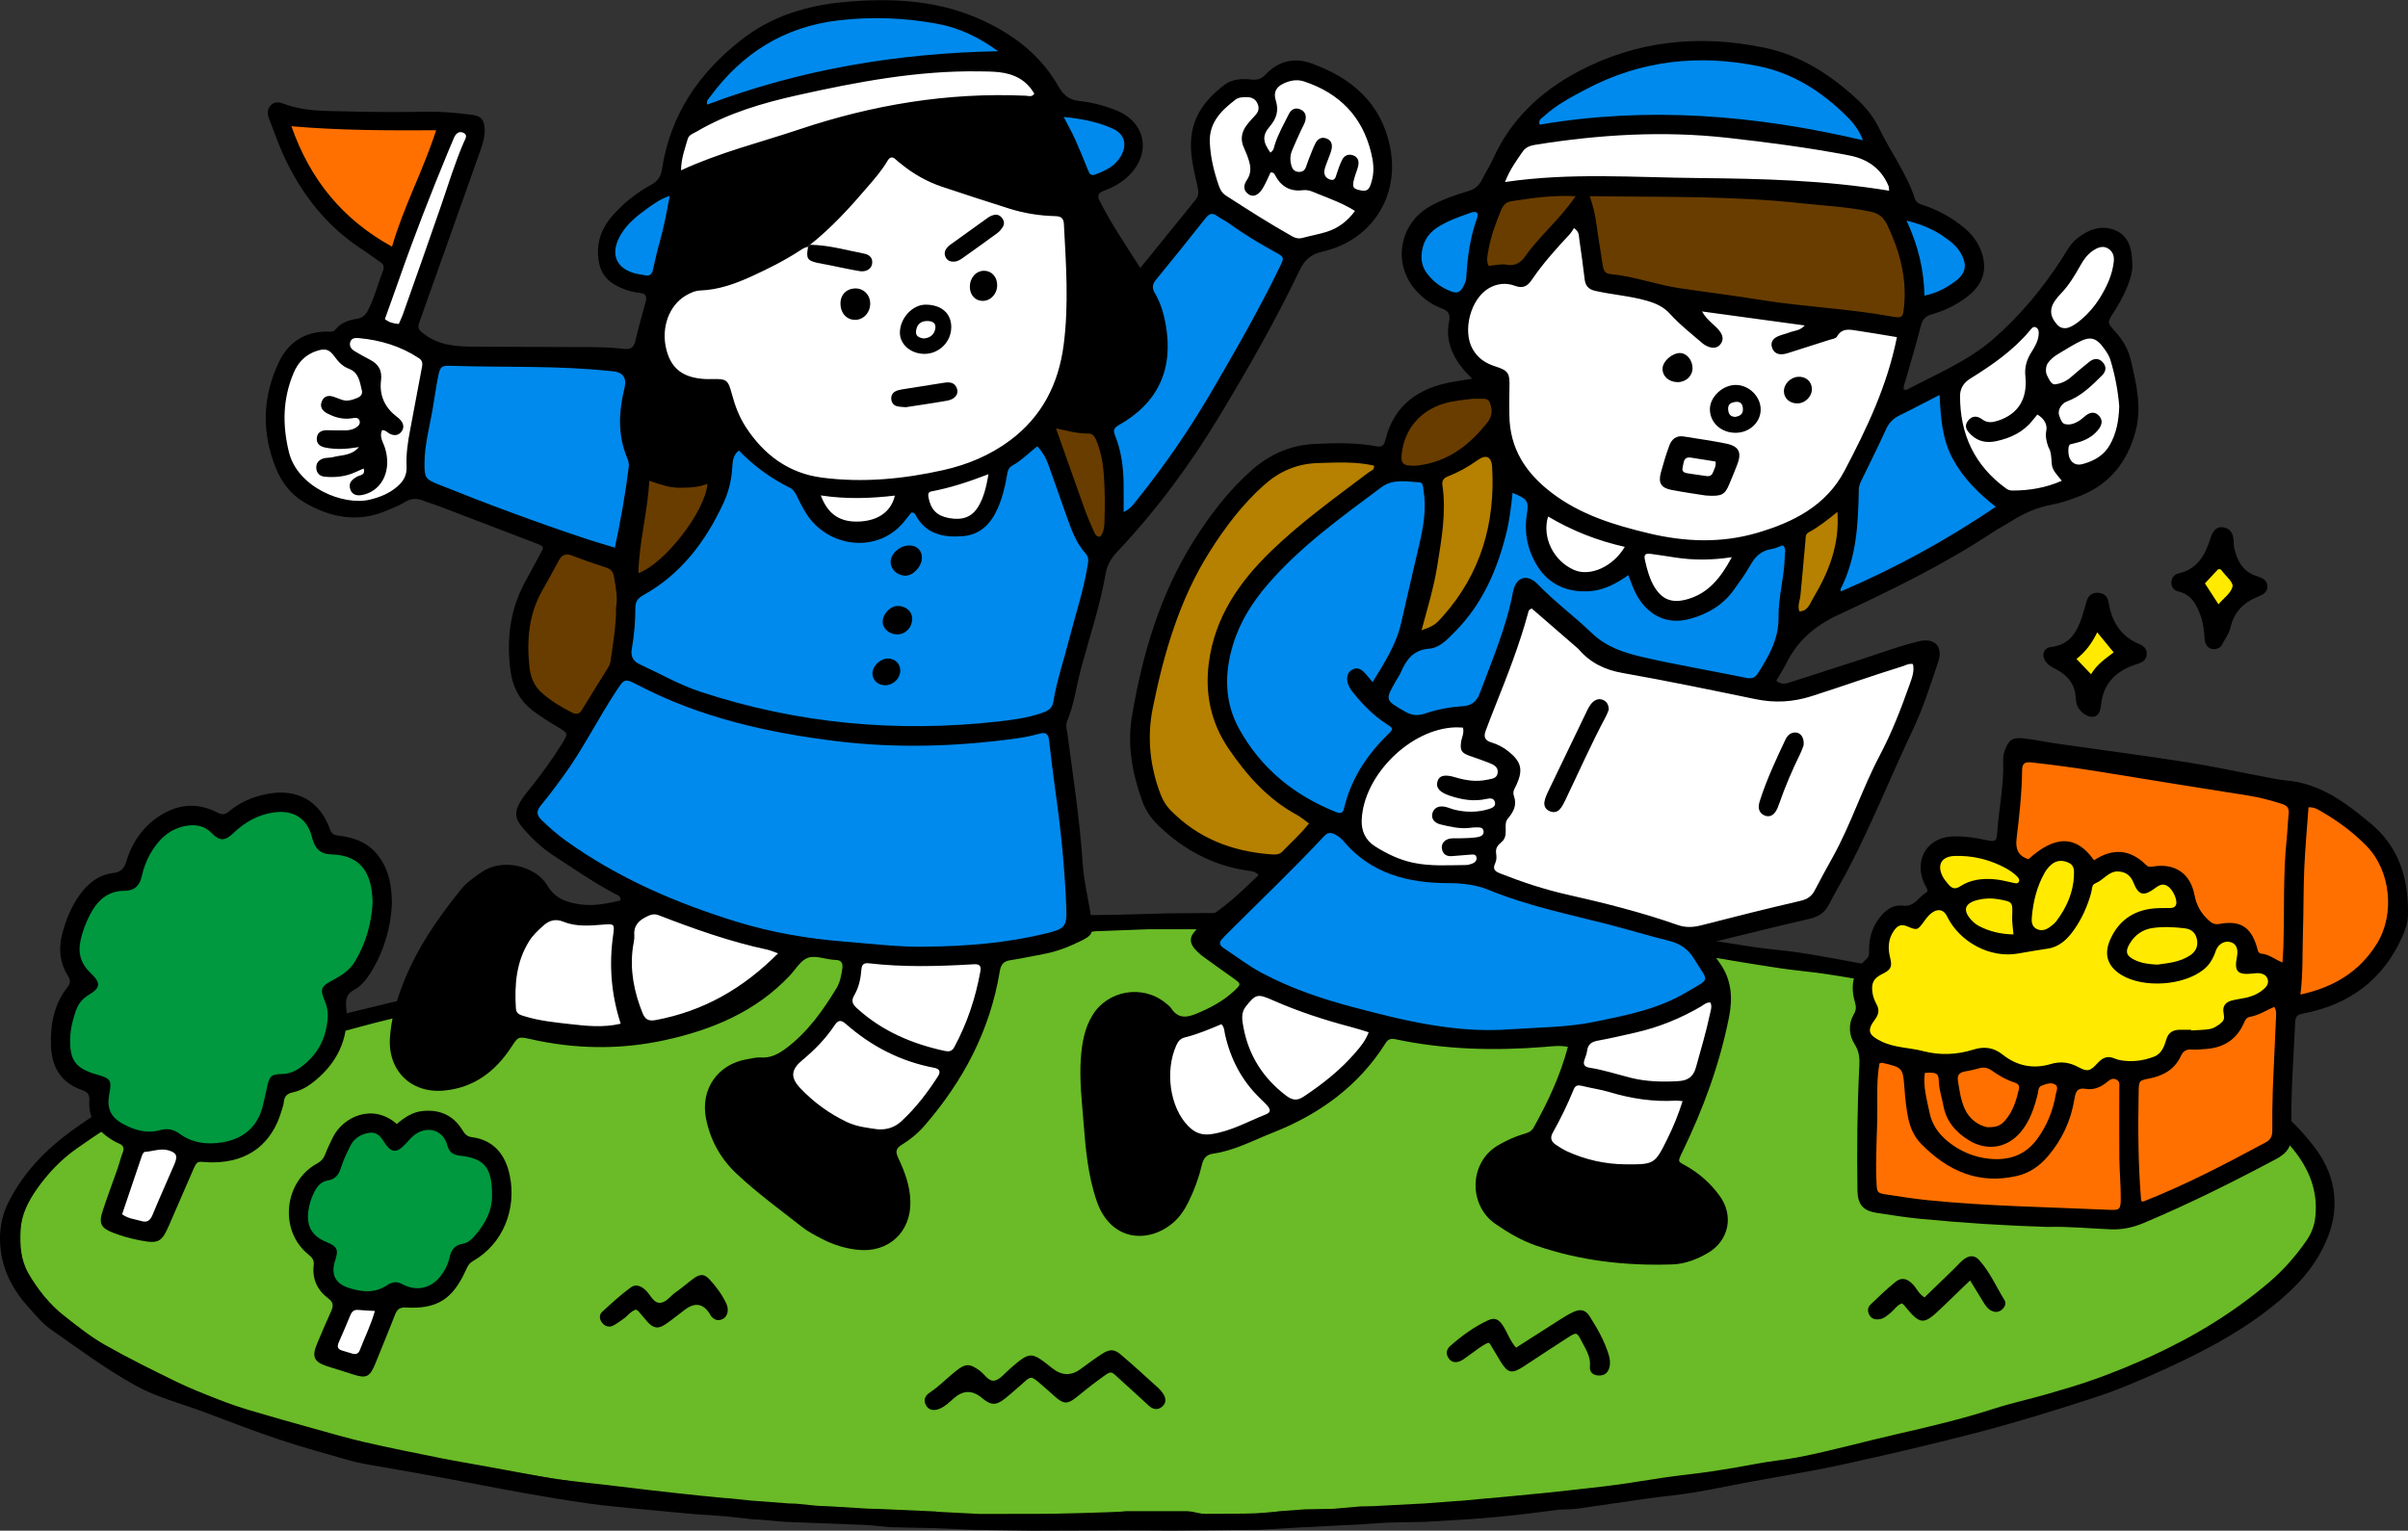 <?xml version="1.0" encoding="UTF-8"?>
<svg id="Layer_1" data-name="Layer 1" xmlns="http://www.w3.org/2000/svg" width="719.84" height="457.73" viewBox="0 0 719.84 457.73">
  <rect x="0" y="0" width="719.84" height="457.73" fill="#333333" stroke="none"/>
  <path d="M385.17,276.79c.66.05,1.32.14,1.98.16,12.03.28,24.06.42,36.08.85,9.89.35,19.78.99,29.66,1.61,6.45.41,12.88.96,19.32,1.57,6.82.65,13.62,1.44,20.44,2.16,5.51.58,11.03,1.09,16.53,1.73,6.68.78,13.37,1.54,20.02,2.55,9.64,1.46,19.28,3.01,28.88,4.76,24.71,4.52,49.15,10.18,72.88,18.56,14,4.94,27.7,10.67,40.08,19.09,6.6,4.49,12.84,9.39,17.17,16.33,3.87,6.21,5.92,12.78,3.88,20.11-.42,1.5-1.13,2.97-1.92,4.32-4.4,7.49-10.97,12.81-17.7,18.03-14.22,11.03-30.32,18.39-46.99,24.59-7.3,2.71-14.88,4.65-22.36,6.85-7.09,2.08-14.18,4.22-21.35,6-11.02,2.74-22.06,5.45-33.18,7.7-14.08,2.86-28.22,5.43-42.4,7.77-9.1,1.51-18.3,2.4-27.46,3.54-8.24,1.02-16.48,2.04-24.72,2.99-3.41.39-6.83.62-10.25.87-4.87.35-9.75.67-14.63.95-9.48.56-18.97,1.1-28.46,1.61-5.54.3-11.08.6-16.62.79-8.58.28-17.17.58-25.75.63-5.14.03-10.28-.54-15.42-.57-2.88-.02-5.76.51-8.64.8-7.69,0-15.37.01-23.06.02-8.34-.07-16.69-.05-25.03-.22-8.19-.17-16.38-.41-24.56-.82-8.04-.4-16.06-.97-24.09-1.6-9.33-.72-18.67-1.39-27.97-2.44-11.92-1.34-23.83-2.79-35.68-4.62-15.5-2.4-30.95-5.14-46.39-7.88-17.58-3.12-34.83-7.69-51.78-13.24-14.08-4.61-28-9.79-40.81-17.45-7.74-4.63-15.31-9.52-21.32-16.46-5.15-5.95-8.37-12.6-7.74-20.69.56-7.14,4.25-12.76,8.91-17.84,6.72-7.34,14.85-12.81,23.45-17.61,17.21-9.59,35.62-16.15,54.36-21.94,21.12-6.52,42.63-11.34,64.28-15.55,12.16-2.37,24.45-4.17,36.72-5.92,12.66-1.81,25.36-3.35,38.06-4.83,8.38-.98,16.79-1.73,25.2-2.41,11.04-.89,22.1-1.66,33.15-2.4,5.53-.37,11.07-.57,16.61-.81,6.33-.28,12.66-.57,19-.79,8.19-.29,16.37-.53,24.56-.78,11.69-.02,23.37-.04,35.06-.06Z" fill="#6abb27" stroke-width="0"/>
  <path d="M190.32,451.16c-4.79-.51-9.59-.88-14.36-1.56-6.51-.93-12.99-2-19.46-3.16-8.72-1.57-17.41-3.31-26.13-4.91-7.16-1.31-14.34-2.52-21.51-3.8-1.54-.28-3.06-.64-4.56-1.07-6.91-2.01-13.88-3.86-20.7-6.14-7.62-2.55-15.12-5.49-22.66-8.3-6.86-2.55-14.13-4.4-20.46-7.92-8.85-4.92-17.07-11-25.38-16.84-2.55-1.8-4.58-4.38-6.72-6.73-3.81-4.17-6.66-9.12-7.77-14.51-1.14-5.56-.79-11.35,1.93-16.74,4.46-8.87,11.14-15.72,19.05-21.47,3.32-2.41,6.76-4.66,10.24-6.81,11.07-6.85,23.07-11.82,35.05-16.69,8.49-3.45,17.26-6.39,26.12-8.75,15.45-4.12,31.06-7.62,46.61-11.37,3.92-.95,7.83-1.99,11.79-2.76,4.06-.79,8.17-1.31,12.26-1.95,3.82-.6,7.71-.95,11.45-1.88,5.67-1.41,11.44-2.06,17.2-2.88,6.67-.94,13.29-2.18,19.96-3.09,3.75-.51,7.55-.62,11.33-.91,2.18-.25,4.36-.5,6.54-.75.2-.04.4-.06.61-.07,2.18-.25,4.36-.49,6.54-.74.46-.02.92-.05,1.39-.07,2.2-.23,4.39-.46,6.59-.69.2-.03.41-.06.61-.11,1.33-.03,2.66-.06,3.99-.09,1.62-.22,3.24-.43,4.86-.65,0,0-.04,0-.04,0,2.95-.25,5.91-.51,8.86-.76.21-.04.42-.05.63-.03,3.24-.26,6.47-.51,9.71-.77,1.55-.02,3.1-.05,4.65-.07,2.67-.23,5.35-.47,8.02-.7,0,0-.08-.12-.08-.12,2.35-.02,4.7-.05,7.05-.07,2.44-.21,4.89-.41,7.33-.62,0,0-.06-.05-.06-.05,5.34-.25,10.68-.49,16.03-.74.21-.02.42-.05.62-.09,5-.05,9.99-.1,14.98-.16,5.93-.16,11.87-.31,17.8-.47,7.28-.04,14.55-.08,21.83-.12,5.95-.03,11.89-.06,17.84-.09.5.05,1,.11,1.5.16,5.88.22,11.76.44,17.64.66,3.44,0,6.88,0,10.32,0,0,0-.08.12-.08.12,3.24.2,6.48.4,9.72.59,2.37.02,4.73.03,7.1.05.74.04,1.47.09,2.21.13,4.02.25,8.03.5,12.05.75,0,0-.07.08-.07.08,2.14.23,4.29.46,6.43.68,1.81.03,3.63.05,5.44.08,5.9.5,11.81,1,17.71,1.5.21-.01.41,0,.61.05,1.35.22,2.71.43,4.06.65,1.35.04,2.7.08,4.05.12.2,0,.41.03.61.07,2.44.25,4.88.51,7.32.76,4.37.52,8.75.97,13.1,1.58,5.08.71,10.12,1.64,15.2,2.35,4.26.6,8.56.93,12.81,1.55,4.31.63,8.59,1.45,12.88,2.21,1.9.33,3.79.72,5.69,1.06,2.96.52,5.93.95,8.87,1.54,9.42,1.9,18.86,3.71,28.23,5.87,5.16,1.19,10.11,3.3,15.28,4.43,8.19,1.79,16.16,4.26,24.02,7.1,5.42,1.96,10.85,3.94,16.14,6.23,12,5.19,23.74,10.92,33.67,19.62,3.65,3.2,7.03,6.85,9.92,10.76,4.09,5.53,6.14,11.89,5.4,18.93-.49,4.61-2.22,8.83-4.48,12.78-3.46,6.07-8.42,10.86-13.82,15.2-10.3,8.27-21.96,14.22-33.91,19.61-6.22,2.81-12.54,5.51-19.02,7.63-11.38,3.72-22.83,7.27-34.4,10.32-13.72,3.62-27.57,6.81-41.43,9.86-9.47,2.08-19.07,3.58-28.61,5.36-5.34,1-10.66,2.14-16.03,3.02-4.48.73-9.02,1.12-13.52,1.75-7.03.98-14.04,2.08-21.08,3.05-1.69.23-3.42.18-5.13.26-3.52.45-7.03.9-10.55,1.34-2.6.28-5.19.55-7.79.83-2.48.21-4.97.42-7.45.62-4.72.29-9.45.58-14.17.87-3.92.08-7.84.16-11.76.24-3.21.22-6.43.43-9.64.65,0,0,0-.03,0-.03-5.31.27-10.61.53-15.91.8,0,0,.01,0,.01,0-4.25.25-8.5.49-12.74.74-8.72.07-17.44.15-26.16.22-4.86-.02-9.73-.07-14.59-.06-8.94.01-17.89.06-26.83.09-5.8-.08-11.61-.16-17.41-.24-4.04-.17-8.08-.35-12.12-.52-4.43-.1-8.87-.19-13.3-.29-2.47-.23-4.93-.56-7.41-.67-7.87-.34-15.74-.6-23.61-.9h-.01c-2.94-.25-5.88-.5-8.82-.75h-.33s-.33,0-.33,0c-2.88-.31-5.76-.63-8.64-.94-3.23-.23-6.46-.45-9.7-.68,0,0,0,0,0,0-5.58-.52-11.16-1.05-16.74-1.57ZM381.96,452.02s-.07-.08-.07-.08c2.73-.2,5.46-.41,8.18-.61,2.83-.05,5.65-.1,8.48-.15,2.72-.24,5.44-.48,8.15-.72,1.26-.02,2.52-.05,3.78-.07,4.57-.24,9.14-.48,13.71-.73.47-.02.94-.04,1.4-.06,3.24-.25,6.49-.49,9.73-.74.46-.02.93-.05,1.39-.07,2.71-.25,5.41-.51,8.12-.76.21,0,.42-.02.63-.03,2.46-.24,4.92-.47,7.38-.7,3.1-.3,6.21-.6,9.31-.9,2.19-.24,4.38-.47,6.57-.71,4.93-.57,9.87-1.06,14.79-1.73,4.88-.66,9.74-1.53,14.62-2.22,4.51-.64,9.05-1.08,13.55-1.75,4.6-.68,9.18-1.47,13.75-2.34,4.08-.77,8.26-1.13,12.29-1.92,9.83-1.92,19.51-4.65,29.29-6.87,9.8-2.23,19.56-4.55,29.13-7.64,5.23-1.69,10.62-2.83,15.9-4.36,4.99-1.45,9.98-2.9,14.86-4.68,5.36-1.95,10.65-4.11,15.84-6.48,12.94-5.91,25.03-13.2,35.87-22.51,4.16-3.58,7.69-7.63,10.82-12.12,1.57-2.25,2.46-4.65,2.73-7.34.77-7.65-1.9-14.19-6.61-20.01-5.59-6.9-12.7-11.99-20.29-16.4-7.27-4.22-14.78-7.93-22.8-10.65-6.09-2.06-11.94-4.83-18.02-6.96-4.98-1.74-10.1-3.13-15.21-4.45-9.16-2.38-18.35-4.68-27.56-6.85-7.28-1.71-14.6-3.25-21.92-4.74-4.6-.93-9.23-1.72-13.86-2.41-4.35-.65-8.73-1.01-13.08-1.63-4.86-.69-9.69-1.52-14.54-2.3-1.67-.27-3.32-.62-5-.83-4.5-.57-9.01-1.09-13.52-1.64-2.96-.25-5.91-.5-8.87-.75-2.08-.28-4.17-.55-6.25-.83-2.95-.26-5.9-.53-8.85-.79h.03c-2.93-.26-5.86-.51-8.8-.77h.04c-1.16-.23-2.31-.59-3.47-.66-15.43-.89-30.87-1.75-46.3-2.56-2.76-.14-5.53.01-8.3.03,0,0,.04-.03.04-.03-5.34-.21-10.68-.42-16.02-.62-16.65,0-33.29,0-49.94,0-5.34.2-10.68.41-16.03.61l.07.07c-5,.1-9.99.21-14.99.31-1.93.11-3.86.22-5.79.33-3.11.12-6.22.23-9.33.35l-6.56.48c-2.05.11-4.11.21-6.16.32-1.99.13-3.98.27-5.97.4-3.37.31-6.75.62-10.12.93,0,0,.03,0,.03,0-3.19.27-6.38.53-9.57.8h.03c-3.19.27-6.37.54-9.56.81,0,0,.03,0,.03,0-2.66.27-5.32.53-7.98.8,0,0,.03,0,.03,0-2.68.27-5.36.53-8.05.8-2.34.27-4.69.55-7.03.82-2.43.25-4.85.5-7.28.75-3.12.29-6.24.55-9.35.87-2.58.26-5.17.5-7.73.9-4.71.73-9.4,1.57-14.1,2.35-4.7.79-9.41,1.55-14.11,2.36-4.59.78-9.18,1.54-13.74,2.43-7.36,1.44-14.71,2.93-22.04,4.49-23.32,4.99-46.36,10.98-68.7,19.43-9.87,3.73-19.69,7.65-28.83,12.97-5.93,3.46-11.7,7.23-17.31,11.19-4.66,3.3-8.63,7.42-11.91,12.14-2.56,3.67-4.57,7.52-4.84,12.14-.26,4.51.02,9.04,2.25,12.92,2.84,4.91,6.4,9.42,10.93,12.95,3.85,3,7.71,6.1,11.94,8.51,6.95,3.96,14.14,7.5,21.33,11.01,4.06,1.98,8.28,3.64,12.48,5.29,3.12,1.23,6.29,2.33,9.5,3.29,6.34,1.89,12.7,3.68,19.07,5.45,5.11,1.42,10.2,2.91,15.36,4.1,7.42,1.7,14.89,3.2,22.35,4.7,4.56.92,9.15,1.66,13.72,2.5,4.07.74,8.13,1.53,12.2,2.26,3.31.6,6.61,1.25,9.94,1.7,4.61.62,9.24,1.07,13.86,1.61,4.62.54,9.23,1.1,13.85,1.65,2.18.25,4.37.49,6.55.74,2.59.28,5.19.55,7.78.83,2.45.24,4.9.48,7.35.72.46.03.93.06,1.39.08,2.19.23,4.38.46,6.57.69.46.03.92.07,1.39.1,3.24.25,6.49.49,9.73.74l2.18.07c2.2.22,4.4.43,6.61.65,1.24.05,2.48.11,3.72.16,3.79.23,7.57.46,11.36.69,1.25.03,2.51.06,3.76.1,5.37.24,10.74.48,16.1.72.21,0,.42.03.62.1,4.29.22,8.58.44,12.87.66,6.37-.01,12.74-.02,19.11-.04.46.07,23.46-.47,24.46-.79,6.16,0,12.32,0,18.48,0,.46.05.92.1,1.39.15,1.27.23,2.54.64,3.81.65,5.09.03,10.19-.07,15.28-.12,2.16-.19,4.32-.39,6.49-.58Z" fill="#000" stroke-width="0"/>
  <path d="M319.67,271.63c-.31-8.95-1.13-18.66-2.51-29.68l-.85-6.81c-.54-4.24-1.07-8.49-1.59-12.74-.22-1.79-.5-2.93-1.33-3.49-.8-.54-1.87-.4-3.47.02-5.69,1.5-12.09,2.37-20.15,2.73-13.55.6-24.94.77-36.53-.4-13.76-1.38-28.35-4.49-44.63-9.52-4.51-1.39-8.79-3.5-12.93-5.54-1.98-.98-4.04-1.98-6.09-2.91-2.37-1.06-3.8-.63-4.93,1.49-.11.2-.24.39-.37.58-.09.13-.18.26-.27.4-2.21,3.45-4.35,7.02-6.43,10.47-5.06,8.41-10.28,17.11-16.8,24.72-1.66,1.93-.78,3.32.42,4.53,2.69,2.71,5.3,4.96,8,6.89,13.9,9.92,30.3,17.7,50.14,23.79,15.99,4.91,33.76,7.32,55.93,7.57h.02c8.86-.19,15.14-.36,21.6-1.07,6.48-.71,12.73-2.07,17.45-3.16,4.79-1.11,5.25-2.24,5.32-7.13,0-.24,0-.48,0-.73Z" fill="#008aed" stroke-width="0"/>
  <path d="M319.42,67.19c-.28-3.26-.66-3.94-4.28-3.91-4.92.08-9.56-1.06-14.99-2.8-1.82-.58-3.62-1.21-5.43-1.83-2.84-.98-5.78-1.99-8.75-2.83-6.61-1.87-12.11-4.79-16.81-8.93-.72-.63-1.68-1.33-2.78-1.15-.82.13-1.49.69-2.09,1.74-1.6,2.77-3.78,5.23-5.88,7.61l-2.5,2.84c-1.89,2.17-4.04,4.63-6.18,6.9-1.72,1.82-3.8,3.16-6.53,4.23-7.2,2.8-12.32,6.14-16.12,10.53-.64.73-1.44,1.18-2.22,1.56-5.88,2.82-10.59,4.21-15.3,4.51-2.03.13-3.87.72-5.47,1.74-5.47,3.5-7.78,10.79-5.75,18.15,1.72,6.2,5.71,8.86,13.36,8.89h.65c.31,0,.63,0,.95,0,3.22.05,3.42.2,4.28,3.26.9,3.17,2.1,6.87,4.2,10.3,5.84,9.5,14.18,14.95,24.82,16.21,2.25.27,4.54.2,6.78.13,1-.03,1.99-.06,2.93-.06,1.28.12,2.59.18,4.02.18,3.31,0,6.59-.32,9.77-.63l1.66-.16c8.04-.76,15.6-2.71,22.47-5.81,9.26-4.18,15.99-10.36,20.56-18.9,3.7-6.91,4.81-14.2,5.35-23.02.5-8.31.28-17.44-.7-28.73Z" fill="#fff" stroke-width="0"/>
  <path d="M324.84,164.28c-2.17-2.17-3.28-5.21-4.25-7.88-1.25-3.45-2.47-6.92-3.69-10.38-.83-2.36-1.66-4.72-2.5-7.08-.69-1.94-1.74-4.4-3.77-6.29l-.36-.33-.38.31c-.7.56-1.38,1.13-2.05,1.7-1.55,1.3-3.02,2.54-4.63,3.56-1.69,1.08-2.52,2.41-2.84,4.61-.51,3.47-1.51,6.77-2.96,9.8-2.31,4.83-5.93,7.35-10.77,7.51-5.96.18-9.94-1.91-12.22-6.46-.22-.45-.6-1.2-1.7-1.26l-.3-.02-.18.24c-.19.25-.38.5-.57.76-.41.55-.84,1.13-1.31,1.68-3.76,4.43-7.65,6.57-12.25,6.73-7.79.25-13.65-3.25-17.39-10.42-1.49-2.88-3.56-6.05-7.56-7.82-.5-.22-.96-.54-1.45-.87-.29-.2-.58-.4-.88-.58-2.51-1.51-4.67-3.42-6.96-5.43-.89-.79-1.79-1.58-2.72-2.35l-.43-.36-.36.42c-1.42,1.63-2.07,3.31-2.03,5.29.04,2.24-.42,4.62-1.39,7.27-5.01,13.65-12.91,23.52-24.16,30.17-2.5,1.48-3.54,3.26-3.48,5.95.07,2.89-.29,5.82-.63,8.66l-.2,1.69c-.49,4.18-.26,5.07,3.66,6.9,1.03.48,2.06.97,3.09,1.46,5.9,2.8,12,5.7,18.47,7.58,20.7,6.01,40.13,8.93,59.39,8.93.36,0,.72,0,1.09,0,7.72-.04,16.16-.58,26.55-1.69,4.58-.49,8.24-1.27,11.53-2.47,1.46-.53,3.05-1.3,3.54-3.64,1.5-7.25,3.54-14.51,5.51-21.53.78-2.79,1.57-5.59,2.32-8.39.72-2.66,1.29-5.4,1.84-8.06.21-.99.41-1.98.63-2.97.32-1.49.43-3.25-1.25-4.92ZM270.83,171.28c-2.07-.07-3.6-1.53-3.56-3.41.02-.83.48-1.74,1.28-2.51.95-.91,2.17-1.45,3.3-1.45.03,0,.05,0,.08,0,1.81.04,3.05,1.21,3.02,2.84h0c-.02,1.1-.67,2.39-1.7,3.36-.8.76-1.68,1.19-2.42,1.16ZM264.88,185.79c.12-1.97,1.94-3.77,3.78-3.77.03,0,.06,0,.09,0,1.04.03,1.99.45,2.62,1.14.51.55.76,1.25.72,1.96-.11,2-2.02,3.83-3.84,3.76-1.03-.04-1.99-.47-2.65-1.19-.51-.56-.77-1.24-.73-1.9ZM265.69,197.82c.65,0,1.41.32,2.03.86.6.53.96,1.16.96,1.7,0,.77-.48,1.71-1.28,2.51-.82.81-1.82,1.31-2.63,1.31h-.02c-.81,0-1.62-.37-2.2-1-.53-.57-.81-1.3-.77-2,.09-1.51,2.25-3.37,3.91-3.37h0Z" fill="#008aed" stroke-width="0"/>
  <path d="M572.81,197.78c-.66-.6-1.65-.74-2.92-.4-.38.1-.72.26-1.03.4-.17.08-.35.16-.52.22l-11.9,3.89c-5.72,1.86-11.43,3.73-17.15,5.6-3.52,1.15-7.22,1.42-11,.78-6.06-1.02-12.19-2.25-18.13-3.43-4.15-.83-8.3-1.68-12.44-2.52l-.16-.03c-5.64-1.15-11.28-2.3-16.93-3.41-1.22-.24-2.25-.8-3.24-1.76-4.14-4.02-8.56-7.79-12.83-11.44-1.96-1.67-3.91-3.34-5.84-5.03l-.52-.46-.65.26c-1.38.55-1.7,1.75-1.91,2.55l-.04.14c-2.73,10.23-6.57,19.88-10.94,30.53-.45,1.11-.88,2.28-1.26,3.49-1.31,4.16-1.02,4.82,2.9,6.39,1.82.73,3.53,1.81,5.09,3.21,2.17,1.95,2.53,3.99,1.17,6.6-.91,1.75-1.64,3.7-.88,6.17.3.97.35,2.34-1.12,3.39-1.9,1.35-1.85,2.95-1.47,4.05.51,1.49.14,2.7-1.17,3.83-1.3,1.11-1.9,2.59-1.81,4.52l.02.38c.04.87.08,1.62-.24,2.18-.57,1.01-.71,1.83-.43,2.58.38,1.04,1.44,1.52,2.41,1.89l.36.14c5.22,1.98,10.62,4.02,16.19,5.35l3.76.89c11.06,2.62,22.49,5.34,33.36,9.25,1.14.41,2.37.62,3.65.62h0c1.07,0,2.21-.14,3.37-.43,4.18-1.03,8.35-2.08,12.52-3.12l.4-.1c6.11-1.53,12.21-3.05,18.33-4.54,1.67-.41,2.75-1.2,3.49-2.58,1.27-2.37,2.58-4.72,3.89-7.07.71-1.28,1.43-2.56,2.14-3.85,2.71-4.92,4.93-10.13,7.11-15.25,1.62-3.81,3.3-7.75,5.16-11.5,3.69-7.41,7.51-15.47,10.44-24.14.7-2.07,1.17-3.9,1.45-5.61.18-1.16-.04-2.04-.67-2.61Z" fill="#fff" stroke-width="0"/>
  <path d="M567.77,100.76c-.39-.6-1.24-.82-2.79-1.04l-1.65-.24c-2.45-.35-4.98-.71-7.42-1.24-2.5-.55-5.33-1.17-7.31,1.94-.14.21-.71.39-1.13.51l-.35.11c-4.08,1.33-8.16,2.64-12.25,3.92-.55.17-1.37.4-2.15.4h-.04c-.98,0-1.65-.46-1.98-1.33-.3-.8-.06-1.43.85-2.15,1.01-.8,2.26-1.16,3.46-1.44,1.71-.39,3.65-.83,6.03-2.28l1.31-.8-1.51-.25c-9.67-1.57-19.56-2.93-32.06-4.41l-1.02-.12.44.93c.97,2.02,2.27,3.21,3.41,4.26.6.54,1.16,1.06,1.62,1.64,1.11,1.4,1.43,2.15.59,3.22-.41.52-.87.82-1.38.87-.62.06-1.31-.22-2.07-.85l-1.34-1.12c-3.21-2.67-6.53-5.42-9.44-8.45-1.54-1.61-3.21-2.6-5.57-3.31-3.24-.98-6.61-1.52-9.86-2.05-2.09-.33-4.25-.68-6.35-1.14-2.5-.55-2.92-1.01-3.26-3.5-.51-3.85-1.03-7.7-1.57-11.55l-.05-.43c-.12-1.06-.28-2.37-1.74-3.05l-.28-.13-.26.16c-.11.07-.23.13-.34.19-.29.15-.58.31-.82.58-.66.73-1.33,1.45-2,2.17-3.3,3.58-6.72,7.28-9.44,11.46-1.73,2.67-3.34,3.27-5.92,2.23-2.81-1.13-5.78-.47-8.8,1.96-4.96,3.99-6.73,14.04-3.32,18.85,1.73,2.45,3.47,3.83,5.79,4.59,4.94,1.63,5.26,2.11,4.79,7.3-.24,2.66-.07,5.31.09,7.87l.02.26c.58,9.19,4.66,16.54,12.48,22.47,8.86,6.72,19.12,9.85,28.88,12.23,6.11,1.49,11.92,2.24,17.51,2.24,5.88,0,11.51-.83,16.98-2.48,10.34-3.12,17.6-7.62,22.84-14.16,2.5-3.12,4.17-6.71,5.79-10.18.46-.99.93-1.98,1.41-2.97,5.19-10.6,8.63-19.71,10.83-28.68.09-.35.17-.66.25-.93.26-.9.44-1.55.07-2.12Z" fill="#fff" stroke-width="0"/>
  <path d="M112.32,268.11c-.44-8.43-4.05-12.28-12.47-13.26-4.22-.49-4.9-1.47-5.78-5.08-1.22-5.03-4.33-7.45-9.8-7.61-2.22-.06-4.46.31-6.9,1.14-3.33,1.14-5.98,3.33-7.92,5.11-2.62,2.41-2.86,2.42-5.25.19-1.67-1.55-3.57-2.3-6.17-2.42-3.76-.17-7.11,1.16-10.18,4.07-3.45,3.27-4.91,7.48-5.79,10.77-.9,3.35-2.39,4.61-5.53,4.68-4.09.09-7.37,2.23-9.47,6.19-1.93,3.64-3.09,6.79-3.66,9.93-.67,3.7.39,6.94,3.14,9.63,1.34,1.31,2.21,2.33,2.13,3.05-.07.64-.89,1.39-2.81,2.58-1.78,1.1-2.82,2.28-3.36,3.82-1.09,3.11-2.19,6.82-2.1,10.8.13,6.14,2.16,8.73,8.02,10.28q4.16,1.1,3.63,5.38c-.65,5.22,1.22,8.3,6.23,10.27,4.04,1.59,7.41,1.87,10.59.86,1.43-.45,2.7-.2,4.01.78,2.92,2.2,6.17,3.29,9.97,3.29,2.03,0,4.22-.31,6.59-.93,4.64-1.2,7.77-4.19,9.57-9.13.66-1.82,1.03-3.71,1.39-5.54.15-.79.31-1.57.48-2.35.47-2.06,1.48-2.87,3.33-2.62,1.3.18,2.46-.18,3.41-.56,4.18-1.65,7.68-5.19,9.6-9.72,1.88-4.46,1.99-9.34.29-13.39-.65-1.54-.38-2.55.94-3.5.77-.55,1.64-1.03,2.47-1.48.31-.17.63-.34.94-.52,1.54-.87,3.46-2.13,4.71-4.12,3.47-5.55,5.46-11.93,5.75-18.47v-1.14c0-.47,0-.73,0-.98Z" fill="#00993f" stroke-width="0"/>
  <path d="M508.32,287.72l-.26-.41c-2.43-3.91-5.52-6.15-9.72-7.05-3.88-.83-7.78-1.93-11.55-2.99-1.71-.48-3.42-.96-5.13-1.42-3.24-.87-6.54-1.68-9.74-2.47-8.67-2.14-17.64-4.35-26.08-7.82-.35-.14-.69-.29-1.04-.44-2.57-1.09-5.49-2.32-8.5-1.86-3.22.49-6.28.19-8.59-.13-8.08-1.11-14.6-2.79-20.18-7.39-1.2-1-2.32-2.11-3.39-3.19-.77-.77-1.56-1.56-2.39-2.32-2.72-2.48-4.61-2.41-7.23.28-1.03,1.05-2.02,2.14-3.02,3.22-1.97,2.14-4,4.35-6.21,6.26-3.42,2.94-6.52,6.28-9.53,9.5-3.2,3.43-6.51,6.98-10.18,10.04-1.06.89-1.72,1.6-1.71,2.43.01.83.66,1.49,1.93,2.47,7.99,6.18,17.5,11.05,29.05,14.86,4.41,1.46,9,2.6,13.43,3.7,1.49.37,2.98.74,4.46,1.12,12.09,3.11,22.2,4.54,32.42,4.54.81,0,1.63,0,2.45-.03l1.23-.06c1.2-.06,2.74-.14,4.29-.18,7.94-.23,17.17-.63,26.08-2.5,9.81-2.06,18.59-4.17,26.71-9.08l.15-.09c2.75-1.66,4.12-2.5,4.43-3.76.3-1.25-.53-2.58-2.17-5.23Z" fill="#008aed" stroke-width="0"/>
  <path d="M679.3,292.33h0c-.94-2.62-3.25-2.52-4.43-2.48-.18,0-.36.02-.6,0-1.2.04-3.44.13-3.9-.37-.44-.47-.21-2.53-.08-3.64.05-.44.09-.91.07-1.39-.08-1.52-.58-2.66-1.49-3.38-.91-.71-2.11-.94-3.57-.67-1.68.31-3.47.96-4.05,3.43-.69,2.91-2.7,5.13-6.15,6.78-3.1,1.49-6.62,2.26-10.44,2.31h-.25c-3.82,0-7.2-1.05-10.05-3.14-2.87-2.09-3.65-4.72-2.32-7.82,1.94-4.51,5.21-7.4,9.73-8.59,2.35-.62,4.58-.83,6.81-.65.86.07,2.87.23,3.42-1.99.49-1.98-.85-5.38-2.61-6.6-1.85-1.28-3.78-1.2-5.73.22-1.46,1.06-2.41,1.51-2.88,1.37-.46-.13-1.01-.99-1.64-2.55-.83-2.06-2.2-3.28-4.18-3.73-3.55-.8-11.02.23-12.09,4.23-.35,1.29-.57,2.82-.81,4.44-.4,2.74-.82,5.58-1.84,7.32-1.63,2.77-3.75,5.72-7.17,6.62-3.14.83-7.27,1.8-11.43,1.91-3.08.09-6.45-.72-10.39-2.45-3.51-1.55-5.97-3.98-7.53-7.43-.89-1.97-1.98-3.07-3.32-3.35-1.32-.27-2.74.28-4.3,1.71-.66.61-1.26,1.35-1.71,2.17-.9,1.61-1.78,1.9-3.62,1.18-3.18-1.25-4.61-.09-5.98,2.34-1.56,2.77-1.28,5.68-.89,8.19.42,2.72-.03,3.12-1.34,3.51-3.31.99-5.16,2.95-5.2,5.5-.04,2.08,1.05,4.16,1.92,5.83.83,1.59.9,2.09.39,2.81-1.52,2.14-2.03,3.72-1.65,5.13.39,1.41,1.58,2.47,3.98,3.55,2.66,1.19,5.44,1.61,8.15,2.01,1.51.23,3.08.46,4.56.83,5.26,1.32,10.28,1.25,14.92-.21,3.45-1.09,6.26-.6,9.1,1.58,4.06,3.12,8.6,4.06,13.49,2.78,2.82-.74,5.85-1.17,8.82.67.97.6,1.97.9,2.98.9,1.78,0,3.38-.95,4.52-2.67.75-1.14,1.81-1.42,3.27-.84,3.81,1.52,7.59.79,10.93.14,2.96-.57,4.91-2.29,5.98-5.26,1.17-3.23,1.3-3.32,4.81-3.4.81-.02,1.61-.02,2.42-.02,1.22,0,2.44,0,3.65-.06,2.3-.09,4.1-.82,5.5-2.23.79-.79,1.5-1.74,1.39-3.33-.2-2.85,0-3.11,2.67-3.43,2.39-.29,4.52-.89,6.51-1.84,3.14-1.49,4.47-3.67,3.64-5.99Z" fill="#ffea00" stroke-width="0"/>
  <path d="M426.95,150.22c-.35-1.3-.55-2.84-.58-4.45-.02-1.22-.77-2.06-1.96-2.18-4.27-.46-9.13-.98-13.35,2.51-2.31,1.91-4.76,3.75-7.13,5.52-1.85,1.39-3.77,2.83-5.62,4.3-9.78,7.78-19.88,16.36-26.57,27.99-6.59,11.45-10.74,28.95-.79,40.58,1.2,1.4,2.14,2.6,2.94,3.76,4.21,6.08,11.43,9.19,18.42,12.2,2.39,1.03,4.65,2,6.75,3.08.56.29,1.04.39,1.44.39.37,0,.67-.09.89-.19.49-.23,1.13-.8,1.41-2.15.42-2.06.95-3.71,1.67-5.21,2.24-4.65,5.44-10.6,10.47-15.39,1.42-1.35,2.22-2.16,2.13-3.09-.09-.94-1.03-1.59-2.83-2.75-2.57-1.65-4.68-3.89-6.73-6.06-.38-.4-.76-.81-1.15-1.21-1.26-1.31-2.14-2.72-2.61-4.2-.31-.97,0-1.81.96-2.58.52-.42,1.27-.76,2.51.38.56.51,1.04,1.15,1.48,1.75.19.26.39.56.58.85.7,1.07,1.31,2,2.11,2,0,0,0,0,0,0,.26,0,.63-.11.94-.6,3.4-5.42,6.14-13.26,7.36-18.63l1.12-4.99c1.42-6.32,2.88-12.86,4.53-19.25.63-2.42.86-4.94,1.08-7.38.14-1.56.29-3.18.54-4.79l.02-.12-.03-.12Z" fill="#008aed" stroke-width="0"/>
  <path d="M187.37,133.73c-.66-1.44-.8-3.08-.85-4.49-.16-4.66-.09-9.64,1.47-14.48.49-1.52.67-2.47.22-3.19-.48-.76-1.5-.95-3.01-1.16-5.09-.71-10.33-1.01-15.23-1.24-7.8-.36-15.74-.36-23.42-.37-4.01,0-8.02,0-12.03-.05-.03,0-.07,0-.1,0-2.37,0-3.64,1.08-3.99,3.39-.2,1.29-.42,2.57-.64,3.86-.3,1.72-.6,3.5-.85,5.27-.28,2-.68,4.03-1.08,5.99-.7,3.48-1.42,7.08-1.46,10.74-.07,5.41.32,6.01,5.26,7.93,16.32,6.36,33.97,13.04,52.44,18.76l.61.19,1.17-6.74c.84-4.85,1.66-9.59,2.52-14.31.69-3.77.35-7.07-1.04-10.09Z" fill="#008aed" stroke-width="0"/>
  <path d="M570.09,92.13c.73-8.65-1.02-17.15-5.33-25.97-.94-1.93-2.21-2.95-4.24-3.39-9.77-2.14-19.85-2.82-29.59-3.47l-2.37-.16c-9.91-.67-23-1.4-36.24-.99-2.17.07-4.38.05-6.51.03-1.72-.01-3.45-.03-5.17,0,0,0-.01,0-.02,0-.57,0-1.39-.34-2.26-.71-1.47-.62-3.14-1.32-4.59-.76l-.56.21.24.55c.8,1.79.92,4.32,1.03,6.55.05,1.04.1,2.03.21,2.88.23,1.79.55,3.67.85,5.48.4,2.38.81,4.84,1.05,7.17.26,2.55,3.52,2.96,5.46,3.21l.14.02c1.9.24,3.87.49,5.72.97,7.93,2.07,16.73,3.71,27.7,5.17,2.54.34,5.07.68,7.6,1.03,9.65,1.32,19.63,2.68,29.51,3.53,2.12.18,4.5,1,7.01,1.86,2.85.98,5.8,1.99,8.42,2.02h.04c.6,0,1.08-.18,1.42-.53.67-.71.6-1.86.52-3.08-.04-.56-.07-1.13-.03-1.64Z" fill="#693d00" stroke-width="0"/>
  <path d="M412.25,139.36c-1.74-1.68-7.57-2.14-8.57-2.16l-1.4-.02c-3.99-.07-5.48-.09-10.09.02-5.89.14-10.61,3.65-14.07,6.69-9.53,8.4-17.09,18.83-23.12,31.9-4.49,9.73-7.99,20.91-10.71,34.2-1.97,9.63-1.39,18.41,1.77,26.85l.06.17c.74,1.97,1.5,4.01,3.1,5.64,8.26,8.44,18.51,12.87,31.36,13.56.14,0,.28.01.42.01,1.9,0,3.41-.72,4.62-2.2.28-.34.59-.66.9-.98.44-.45.89-.92,1.27-1.45.42-.6,1.24-1.2,2.03-1.77,1.43-1.04,2.91-2.11,2.75-3.65-.2-1.94-2.4-2.83-4.34-3.61-.67-.27-1.3-.52-1.8-.8-8.44-4.7-14.01-12.45-19.4-19.94l-.14-.2c-1.43-1.99-2.3-4.35-2.97-6.39-3.75-11.49-2.24-22.83,4.63-34.66,6.95-11.97,17.81-20.53,28.31-28.8l.15-.12c3.37-2.65,6.74-5.16,10.32-7.81,1.61-1.19,3.23-2.4,4.86-3.62l.53-.4-.48-.46Z" fill="#b68000" stroke-width="0"/>
  <path d="M683.04,239.79c-.96-.26-1.91-.55-2.85-.84-2.09-.64-4.25-1.31-6.51-1.63l-4.02-.58c-8.31-1.19-16.91-2.42-25.3-3.94-12.47-2.27-25.16-4.19-37.72-5.71-.9-.11-1.52.02-1.96.39-.55.48-.64,1.23-.65,1.84-.1,4.57-.82,8.25-1.57,12.14-.52,2.66-1.05,5.4-1.41,8.55-.28,2.48,2.17,5.96,3.9,7.01,1.89,1.15,3-.06,3.81-.94.16-.18.33-.36.5-.53,2.3-2.24,4.95-3.37,7.7-3.24,2.7.12,5.21,1.44,7.27,3.83.36.41.28,1.15.21,1.75-.06.58-.12,1.12.33,1.4.44.28.96-.04,1.15-.16,4.47-2.76,11.03-3.73,14.91-.26.33.29.27.95.23,1.47-.04.56-.09,1.1.33,1.4.26.19.59.2.98.04,3.1-1.25,7.45-1.73,9.42-.14,1.64,1.33,1.64,3.11,1.62,5.17,0,1.08-.01,2.2.21,3.36.88,4.63,5.48,9.4,10.05,8.63l.73-.13c2.97-.52,6.34-1.1,7.94.93,1.17,1.48,1.73,2.73,1.84,4.04.1,1.27.72,2,1.85,2.19,2.23.37,4.09,1.73,5.88,3.05l.49.36.33-.51c.91-1.42.85-2.64.8-3.63-.01-.22-.02-.44-.02-.66v-3.43c.03-8.62.05-17.53.79-26.27.12-1.36.19-2.72.26-4.07.11-2.07.23-4.22.5-6.31l.05-.33c.2-1.42.5-3.57-2.08-4.27Z" fill="#ff7000" stroke-width="0"/>
  <path d="M534.43,163.01l-.03-.41-.4-.09c-1.31-.31-2.32.13-3.21.52-.49.21-.95.41-1.4.46-3.54.4-5.37,2.74-6.83,5.19-1.24,2.09-2.72,4.31-4.66,6.99-3.08,4.25-7.39,7.12-13.18,8.77-3.36.95-6.58.46-9.58-1.47-3.07-1.98-4.83-5.06-6.01-7.51-.16-.34-.27-.73-.38-1.15-.27-1.03-.58-2.2-1.88-2.92l-.36-.13-.29.19c-2.58,1.71-5.02,3.32-7.96,4.11-6.01,1.61-14.3-1.13-17.07-5.62-3.77-6.14-4.91-11.47-3.6-16.79.57-2.31-.04-3.98-1.88-5.08-.26-.16-.51-.37-.77-.59-.56-.48-1.2-1.02-2.14-1.12l-.3-.03-.19.24c-.04.05-.1.11-.15.16-.18.18-.4.4-.46.73-.13.76-.22,1.52-.32,2.29l-.12.92c-1.98,14.94-6.98,26.78-15.3,36.19-3.2,3.63-5.88,4.53-11.03,5.3-1.73.26-5.9,3.18-6.66,4.67-.69,1.34-.86,2.63-1.04,3.88-.18,1.31-.35,2.54-1.09,3.76-.27.44-.52.83-.74,1.18-2.09,3.27-1.85,3.85,2.86,6.96.49.32,1.02.56,1.53.79.48.22.93.42,1.33.68.74.48,1.5.72,2.33.72.62,0,1.28-.13,2.01-.39,3.92-1.4,7.97-2.05,12.85-2.59,2.36-.26,3.79-1.35,4.64-3.51l.68-1.73c3.59-9.16,7.3-18.64,9.44-28.48l.05-.22c.15-.68.3-1.39.54-2.03.44-1.16,1.08-1.9,1.84-2.13.75-.22,1.66.03,2.63.73,1.05.76,2.05,1.62,2.95,2.57,3.68,3.88,7.85,7.31,11.87,10.63,2.19,1.81,4.46,3.68,6.61,5.59.72.64,1.54,1.27,2.62,1.56,1.08.29,2.16.6,3.24.92,1.85.54,3.76,1.11,5.69,1.51,8.22,1.7,16.6,3.35,24.7,4.94l5.3,1.04c4.05.8,4.52.21,5.87-2.38l.18-.35c.81-1.54,1.72-3.07,2.61-4.54.41-.68.82-1.36,1.22-2.05.14-.23.29-.48.45-.73.77-1.24,1.65-2.65,1.62-4.08v-.39c-.11-3.67-.2-7.13.26-10.82.11-.9.24-1.81.36-2.71.54-3.95,1.09-8.04.77-12.13Z" fill="#008aed" stroke-width="0"/>
  <path d="M137.59,344.71c-1.78-.19-2.5-.85-2.96-2.74-.79-3.2-2.88-4.76-6.41-4.76h0c-3.46,0-5.62,2.05-7.44,4.26-1.14,1.38-2.06,2.01-2.79,1.95-.73-.07-1.5-.85-2.35-2.39-1.27-2.3-2.93-3.21-5.42-2.96-2.49.26-4.4,1.45-5.67,3.56-1.37,2.27-2.43,4.66-3.16,7.1-.68,2.26-1.7,3.3-3.54,3.6-1.07.17-2.4.53-3.17,1.72-2.92,4.56-3.8,8.57-2.78,12.63.6,2.39,2.26,4.2,4.85,5.28q3.73,1.54,2.67,5.33c-1.12,4.02.44,7.14,4.19,8.37,1.85.61,4.01,1.17,6.29,1.17,2.03,0,4.15-.45,6.23-1.7,1.28-.77,2.44-1.13,3.96-.36,5.19,2.62,10.59,1.01,13.43-4.02.76-1.34,1.25-2.82,1.66-4.21.62-2.08,1.49-3.53,3.75-3.86,1.73-.26,2.97-1.46,3.96-2.6,3.23-3.73,5.27-8.27,5.21-11.56-.07-9.73-2.52-12.95-10.51-13.8Z" fill="#00993f" stroke-width="0"/>
  <path d="M384.34,76.67c-.2-.59-.67-1.07-1.4-1.43-4.44-2.18-8.63-4.96-12.68-7.65-1.68-1.11-3.36-2.23-5.06-3.3-3.12-1.98-3.54-1.69-5.88,1.2-2.25,2.79-5.39,5.6-8.43,8.33-2.7,2.42-5.48,4.92-7.61,7.37-2.44,2.81-2.69,5.19-.91,8.49,3.02,5.6,3.66,11.38,2.07,18.75l-.03.14c-1.64,7.58-3.05,14.13-9.77,17.7-1.48.79-2.85,1.75-1.9,4.06,2.54,6.16,2.69,12.59,2.62,19.19,0,.27-.03.55-.05.83-.09,1.09-.84,3.44.12,4.55l.91-.82.37-.14c1.26-.48,2.02-1.42,2.75-2.33.14-.17.27-.34.41-.5,5.39-6.38,10.6-13.51,15.95-21.82,7.66-11.89,15.22-25.02,23.13-40.13,1.16-2.22,2.29-4.51,3.38-6.72.49-1.01.99-2.01,1.49-3.01.45-.89.82-1.84.51-2.75Z" fill="#008aed" stroke-width="0"/>
  <path d="M681.35,303.21c-.02-1.33-.16-2.23-.82-2.61-.65-.38-1.46-.08-2.58.52l-.66.36c-1.32.72-2.57,1.41-3.95,1.71-1.54.33-2.47,1.12-3.23,2.71-2.03,4.25-5.62,6.66-10.66,7.16-1.41.14-2.97.18-4.75.13-.98-.02-2.41.12-3.1,1.79-1.63,3.92-4.77,6.12-9.89,6.92-2.07.32-2.99,1.39-3,3.47v1.2c-.04,10.7-.08,21.76.81,32.72l.03.37.35.12c.41.14.78.19,1.12.19.84,0,1.5-.34,2.07-.62.19-.09.37-.19.55-.26,11.26-4.69,22.29-10.37,32.61-15.79,3.07-1.61,4.23-3.61,4.15-7.13-.19-7.92-.23-16.41.69-24.84.3-2.73.31-5.51.27-8.11Z" fill="#ff7000" stroke-width="0"/>
  <path d="M634.79,354.91c-.12-.86-.23-1.68-.23-2.51-.02-2.62-.08-5.25-.13-7.87-.13-6.25-.27-12.72.13-19.07,0-.13.02-.27.04-.41.08-.83.21-2.09-.93-2.7-1.43-.76-2.89-.59-4.02.47-2.19,2.06-4.91,2.68-8.3,1.91l-.33-.08-.22.25c-.69.78-.8,1.59-.88,2.23-.02.16-.04.32-.07.48-1,5.26-2.49,9.39-4.67,12.98-4.14,6.79-9.28,10.43-15.73,11.12-6.13.66-12.15-1.07-18.94-5.45-6-3.87-9.26-9.26-9.97-16.47-.14-1.44-.24-2.88-.33-4.32-.08-1.23-.16-2.46-.27-3.69l-.02-.21c-.1-1.14-.24-2.87-2.08-3.19-.61-.11-1.22-.31-1.85-.52-1.29-.44-2.63-.89-4.14-.52l-.29.07-.11.27c-.04.1-.09.2-.13.28-.11.23-.23.47-.23.76-.04,4.56-.22,9.2-.39,13.69-.28,7.11-.56,14.47-.29,21.73.1,2.7,1.42,3.46,3.52,3.82,9.53,1.62,19.27,2.29,28.43,2.84,6.05.36,12.2.61,18.15.86l4.75.2c2.31.1,4.61.18,6.92.25,3.05.1,6.1.21,9.15.35.12,0,.24,0,.36,0,1.82,0,2.65-.75,3.13-2.75.41-1.7.19-3.28-.02-4.81Z" fill="#ff7000" stroke-width="0"/>
  <path d="M594.4,148.47c-8.88-7.42-13.25-16.02-13.35-26.29,0-.27.09-.96.18-1.63.2-1.49.32-2.51.22-3.03-.12-.59-.42-.82-.66-.91-.66-.24-1.33.29-2.11.91-.38.3-.77.6-1.12.79-3.6,1.95-7.47,4.02-11.38,6.01-1.43.73-2.01,1.94-2.58,3.12l-.11.22c-.99,2.04-1.98,4.09-2.97,6.13-1.52,3.15-3.04,6.3-4.59,9.44-.11.23-.27.48-.44.76-.42.68-.9,1.45-.94,2.14-.13,2.04-.07,4,0,5.9.06,1.86.12,3.79,0,5.76-.32,5.09-1.31,9.5-3.02,13.48-.14.34-.3.68-.46,1.02-.64,1.39-1.3,2.83-1.59,4.8l-.14.98.92-.37c15.75-6.4,30.77-14.55,47.29-25.65l.63-.42-3.77-3.16Z" fill="#008aed" stroke-width="0"/>
  <path d="M565.85,57.09c-1.75-6.07-5.37-9.66-11.06-10.99-1.49-.35-3.01-.62-4.48-.88-1.14-.2-2.28-.4-3.41-.64-14.25-3-28.95-4.02-41.91-4.93-10.24-.71-19.61-.47-28.63.74-2.15.29-4.34.52-6.46.75-3.77.41-7.67.82-11.48,1.56l-.35.07c-.99.18-2.12.38-2.85,1.43-.72,1.04-1.8,2.2-2.95,3.42-2.13,2.29-4.55,4.88-5.23,7.42l-.11.43.39.21c.9.5,2.66.06,4.71-.51.48-.13.87-.25,1.09-.28,6.98-1.07,14.58-1.51,23.94-1.36,4.61.07,9.23.12,13.84.16,14.45.15,29.38.3,44.06,1.2,7.8.48,14.16.96,20.01,1.53,1.53.15,3.08.4,4.58.65,1.86.31,3.77.62,5.73.75l.81.05-.22-.78Z" fill="#fff" stroke-width="0"/>
  <path d="M558.62,42.4c-.93-3-1.99-4.65-3.3-6.22-6.93-8.27-15.87-13.93-27.34-17.32-6.48-1.91-13.16-1.88-19.64-1.86h-1.86c-14.32.03-28.4,4.77-43.05,14.51-1.5,1-3.43,2.51-5.03,5.35l-1.09,1.94,5.72-.68c15.61-1.86,30.36-3.62,45.5-2.07,2.54.26,5.09.5,7.64.74,13.44,1.27,27.34,2.59,41.02,7.02l2.08.67-.65-2.09Z" fill="#008aed" stroke-width="0"/>
  <path d="M124.88,105.68c-5.65-3.35-11.94-4.66-17.34-5.5-1.76-.27-3.03.46-3.49,2.01-.39,1.3.15,2.52,1.47,3.36,1,.64,2.04,1.22,3.05,1.78.73.41,1.46.82,2.19,1.25,2.07,1.24,2.84,2.77,2.57,5.1-.55,4.65,1.12,8.63,4.84,11.49l.23.18c.34.26.66.5.89.78.51.63.95,1.61.16,2.65-.33.44-.89.87-2.24.27-.25-.11-.5-.28-.76-.47-.62-.43-1.39-.97-2.46-.74l-.25.05-.13.22c-.41.71-.3,1.43-.21,2,.03.22.07.44.07.65,0,.89.33,1.65.64,2.38.12.28.24.57.34.85,1.06,3.11.96,6.18-.29,8.66-1.08,2.14-2.91,3.67-5.3,4.43-1.67.53-2.49.31-3.14-.84-.68-1.22-.08-1.77,1.14-2.72l.23-.18c.24-.19.59-.32.95-.46.86-.33,2.04-.79,2.1-2.43v-.32s-.25-.18-.25-.18c-1.24-.82-2.28-.29-3.12.15-.23.12-.46.24-.7.33-2.57.99-5.35,1.86-8.3,1.55-1.37-.14-2.12-.81-2.25-1.97-.08-.7.04-1.69,1.92-2.21.58-.16,1.19-.23,1.83-.31.56-.07,1.14-.14,1.71-.27.45-.1.91-.18,1.37-.26,1.89-.33,4.04-.71,5.99-2.81l.88-.95h-1.3c-.45,0-.81-.01-1.11-.02-.54-.02-.93-.04-1.32.06-2.23.52-4.44.28-6.78.03l-.98-.1c-.97-.1-2.12-.52-2.11-1.96.01-1.51,1.35-1.85,2.15-1.92.61-.05,1.23,0,1.89.06.55.05,1.12.1,1.69.09.28,0,.55,0,.83-.01,1.64-.02,3.33-.03,4.92-.95.98-.56,1.44-1.44,1.32-2.55-.15-1.53-1.41-1.54-2.08-1.55h-.28c-.76-.04-1.52-.04-2.28-.03h-.96c-1.72,0-3.36-.67-5.16-2.07-.91-.71-.94-1.19-.69-1.74.55-1.17,1.12-1.29,1.56-1.27.61.03,1.29.21,2.14.54,1.82.72,3.74.77,5.88.17.99-.28,2.33-.85,2.47-2.66.22-2.8-1.85-6.52-4.34-7.79-1.53-.78-3.06-1.74-3.88-3.42-1.03-2.12-2.91-2.23-4.23-2.13-4.1.3-7.09,2.41-8.9,6.25-3.58,7.6-4.26,15.56-2.06,24.32,1.19,4.77,3.46,8.36,6.94,10.97,2.9,2.18,6.16,3.66,9.7,4.4,1.77.37,3.46.55,5.1.55,4.59,0,8.63-1.45,12.07-4.35,1.46-1.23,3.11-3.03,2.87-6.02-.18-2.26-.1-4.12.23-5.86.7-3.62,1.36-7.24,2.01-10.87.77-4.21,1.56-8.57,2.4-12.84.45-2.3-.15-3.7-2.09-4.85Z" fill="#fff" stroke-width="0"/>
  <path d="M708.72,253.15c-3.34-4.51-8.39-8.36-15.45-11.77-.6-.29-1.18-.65-1.69-.96-1.15-.7-2.06-1.26-2.82-.86-.65.34-.77,1.2-.81,1.81-.54,9.6-.37,20.92-.22,30.92.04,2.49.08,4.92.1,7.26.07,6.27-.44,13.77-1.34,19.57l-.12.76.76-.11c5.5-.83,11.36-3.91,17.42-9.15,12.53-10.85,14.01-24.16,4.16-37.48Z" fill="#ff7000" stroke-width="0"/>
  <path d="M433.34,232.68c.84.21,1.68.45,2.52.69l.95.27c2.93.83,5.93.58,8.22.26,1.23-.17,3.53-.48,3.67-2.99.13-2.3-1.9-3.07-2.77-3.39l-1.07-.41c-1.75-.67-3.56-1.36-5.4-1.9-1.41-.41-1.95-1.21-1.81-2.68.04-.41.17-.83.3-1.28.1-.33.2-.66.27-.99.23-1.1.37-1.99-.11-2.59-.44-.56-1.2-.68-2.54-.72-6.2-.18-11.69,1.72-16.34,5.68l-1.08.92c-5.02,4.26-10.21,8.66-12.33,15.07-2.39,7.22.37,13.11,7.98,17.04,4.92,2.54,10.26,3.82,15.91,3.82.7,0,1.4-.02,2.11-.06.71,0,1.36,0,1.98,0,1.4,0,2.61.02,3.83-.03,1.04-.03,2.01-.17,2.91-.4,1.35-.35,2.07-1.42,1.85-2.73-.25-1.43-1.52-1.38-2.19-1.35-.11,0-.21,0-.31,0-.9,0-1.81.04-2.71.08-.71.03-1.41.07-2.17.08-1.8.03-2.84-.03-3.02-1.64-.04-.36.06-.7.31-.99.47-.57,1.41-.95,2.58-1.05.64-.05,1.27-.05,1.94-.04.56,0,1.11.01,1.67-.02,1.33-.07,2.71-.14,4.07-.38,1.22-.21,2-1.11,1.93-2.24-.07-1.16-.91-1.88-2.2-1.88h-.03c-.54,0-1.08.03-1.61.06-.53.03-1.07.06-1.6.06-3,.02-5.99-.52-8.83-1.59-.55-.21-1.44-.73-1.13-1.84.21-.77.75-1.67,2.08-1.63.5.02,1.07.15,1.77.41,3.52,1.32,7.11,1.05,10.58.78.98-.07,2.01-.19,2.96-.76,1.05-.63,1.51-1.54,1.31-2.57-.23-1.19-1.15-1.84-2.39-1.7-.47.05-.93.14-1.4.22-.46.08-.91.17-1.37.22-3.24.34-6.51-.31-10.6-2.11-.59-.26-1.9-1.03-1.32-2.52.58-1.47,1.91-1.39,2.64-1.2Z" fill="#fff" stroke-width="0"/>
  <path d="M184.44,172.08c-.3-1.44-.81-2.44-2.42-2.97l-.73-.24c-3.5-1.16-7.12-2.37-10.62-3.7-1.64-.62-2.89-.19-3.73,1.3-1.03,1.84-2.21,3.7-3.46,5.68-4.32,6.83-9.21,14.57-8.45,22.54,0,.63,0,1.23-.02,1.79-.02,1.19-.04,2.31.04,3.42.18,2.64,2.21,4.3,4.18,5.89.7.57,1.42,1.16,2.06,1.78,2.67,2.63,5.94,4.38,9.13,6.08.66.35,1.28.52,1.87.52,1.16,0,2.17-.67,2.93-2,1.7-2.95,3.52-5.78,5.07-8.16,1.74-2.66,3.39-5.64,3.7-9.43.13-1.58.3-3.16.46-4.74.61-5.79,1.24-11.78-.01-17.77Z" fill="#693d00" stroke-width="0"/>
  <path d="M311.63,28.79c-2.65-5.29-7.9-7.48-11.92-7.76-7.39-.52-15.3-.85-23.05.2-1.81.25-3.63.49-5.44.73-11.69,1.55-23.77,3.15-35.35,6.4l-2.46.69c-8.63,2.4-17.55,4.88-25.5,9.71-1.72,1.05-2.96,2.16-3.41,4.19-.18.8-.39,1.6-.6,2.39-.27,1.01-.54,2.05-.75,3.1-.12.59-.45,1.26-.75,1.85-.44.88-.75,1.51-.35,1.97.17.2.4.26.61.26.26,0,.51-.09.64-.13,1.42-.5,3.52-1.51,5.55-2.49,1.78-.86,3.62-1.74,4.85-2.21,7.83-2.93,15.97-5.38,23.84-7.75,3.16-.95,6.31-1.9,9.46-2.88,13.74-4.29,27.91-6.88,42.1-7.7,3.83-.22,8.02-.08,12.45.07,3.18.11,6.45.22,9.59.18h.91s-.4-.82-.4-.82Z" fill="#fff" stroke-width="0"/>
  <path d="M299.51,15c-3.93-3.37-9.79-6.3-15.3-7.65-11.68-2.86-24.09-3.31-36.89-1.31-9.87,1.54-17.99,5.19-24.85,11.18-.31.27-.64.52-.98.77-.41.31-.84.63-1.24,1l-.57.53c-3.77,3.51-9.47,8.81-11.49,13.5l-.5,1.15,1.19-.39c2.79-.92,6.31-2.3,9.7-3.64,3.57-1.41,7.27-2.87,10.15-3.79,6.42-2.06,11.83-3.47,17.05-4.44,3.84-.72,7.78-1.33,11.58-1.91,2.08-.32,4.16-.64,6.24-.98,6.17-1.01,12.3-1.66,17.5-2.15,2.37-.23,4.72-.21,7.2-.18,3.55.03,7.2.07,10.94-.68l1.14-.23-.89-.76Z" fill="#008aed" stroke-width="0"/>
  <path d="M131.5,37.48l-.19-.25-.31.02c-12.23.9-24.29.28-37.05-.38-2.5-.13-5.01-.26-7.53-.38l-.78-.04.21.75c1.59,5.71,4.25,10.6,6.64,14.64,5.46,9.23,13.4,17.23,22.97,23.13.54.33,1.1.63,1.64.63.16,0,.31-.03.46-.08.75-.28,1.01-1.12,1.44-2.52l.16-.5c1.98-6.33,4.6-12.54,7.13-18.54,1.78-4.23,3.63-8.61,5.24-13,.05-.13.1-.25.15-.38.33-.77.77-1.82-.18-3.1Z" fill="#ff7000" stroke-width="0"/>
  <path d="M281.82,319.97c-.29-.68-1.03-1.13-2.26-1.37-2.13-.42-4.27-1.08-6.15-1.65-6.72-2.05-13.24-5.8-19.91-11.46-.7-.59-1.52-1.18-2.45-1.05-.69.1-1.3.57-1.91,1.5-2.51,3.78-5.79,7.25-10.62,11.27-2.02,1.68-2.51,4.1-1.3,6.47.74,1.46,1.58,2.6,2.5,3.39,3.2,2.77,7.07,5.94,11.47,8.36,3.51,1.94,7.36,2.45,11.08,2.96l.66.09h.09c.53-.1,1.05-.15,1.56-.2,1.54-.15,3.13-.3,4.57-1.51,4.33-3.65,8.1-8.14,12.25-14.57.55-.85.7-1.6.43-2.22Z" fill="#fff" stroke-width="0"/>
  <g>
    <path d="M233.39,284.6c-1.86-.9-3.38-1.26-4.73-1.57-8.7-2.01-18.04-4.97-29.37-9.31-3.39-1.3-6.39-1.3-8.45-.02-1.65,1.03-2.64,2.87-2.85,5.31l-.04.53c-.05.61-.1,1.23-.19,1.83-.86,5.76.19,12.33,3.29,20.66,1.1,2.95,1.65,3.92,3.44,3.92.7,0,1.58-.15,2.77-.38,13.9-2.74,25.77-9.31,36.3-20.07l.55-.56-.71-.34Z" fill="#fff" stroke-width="0"/>
    <path d="M184.04,281.75c.04-.29.1-.59.15-.9.27-1.55.58-3.3-.3-5.03l-.18-.35-.39.04c-.63.07-1.27.15-1.91.23-3.8.47-7.74.96-11.32-.52-4.71-1.95-7.67.26-10.16,2.94-2.15,2.3-3.61,4.71-4.48,7.38-1.48,4.52-2.1,9.4-1.89,14.9.09,2.4,1.06,3.6,3.35,4.14,8.4,1.98,16.3,2.95,24.1,2.95.38,0,.77,0,1.15,0,1.88-.02,3.01-.18,3.59-.95.6-.79.42-1.95-.13-3.95-2.02-7.32-2.53-14.15-1.55-20.87Z" fill="#fff" stroke-width="0"/>
  </g>
  <path d="M293.6,287.89c-.69-.69-1.87-.57-3.03-.35-1.46.29-2.93.36-4.3.4l-.5.02c-8.13.28-16.53.57-25.05-.6h-.05c-2.95-.13-3.27.16-3.79,3.46-.34,2.16-.92,4.11-1.79,5.99-1.43,3.1-1.34,3.53,1.23,5.77,7.2,6.29,15.75,10.34,26.15,12.39.33.07.65.1.95.1,1.46,0,2.53-.77,3.19-2.31.43-1.02.93-2.04,1.41-3.02.56-1.16,1.14-2.35,1.64-3.57,1.84-4.52,3.26-9.49,4.32-15.21.22-1.19.33-2.38-.37-3.07Z" fill="#fff" stroke-width="0"/>
  <path d="M616.78,142.69c-1.47-1.79-2.74-3.33-2.61-5.42l.02-.32c.14-2.38.3-4.83-1.82-6.85-.4-.38-.52-1.09-.3-1.68,1.01-2.69-.73-4.09-2.42-5.45l-.43-.35-.36.42c-.13.15-.27.3-.4.45-.31.34-.63.7-.91,1.1-2.99,4.39-7.68,5.93-11.44,6.79-2.4.55-4.5-.27-6.59-2.56-.97-1.06-1.08-1.7-.4-2.43,1.05-1.15,1.79-1.31,2.71-.56,2.09,1.69,4.32,1.19,6.25.6,5.64-1.74,8.39-5.72,8.17-11.82-.15-4.04.71-7.3,2.7-10.27,1.17-1.74,1.64-3.54,1.39-5.36-.14-1.03-.51-1.67-1.11-1.91-.63-.25-1.36-.03-2.24.67-.32.26-.64.56-.94.92-4.62,5.41-10.29,9.48-17.37,13.93-2.15,1.36-3.17,3.19-3.21,5.77-.16,11.7,4.13,20.93,12.75,27.42l.31.24c.66.51,1.4,1.1,2.44,1.16.86.05,1.7.08,2.53.08,4.98,0,9.37-.96,13.66-2.98l.65-.31-1.03-1.27Z" fill="#fff" stroke-width="0"/>
  <path d="M405.93,62.64c-2.28-1.96-4.87-2.86-7.37-3.74-2.14-.75-4.17-1.46-5.9-2.77-.69-.52-1.45-.3-2.08-.13-.11.03-.22.06-.33.09-2.91.69-5.36-.28-7.51-2.97-.15-.19-.28-.41-.41-.63-.22-.37-.44-.76-.79-1.08-.57-.52-1.21-.72-1.77-.55-.29.09-.8.36-1.01,1.21-.41,1.62-1.14,3.12-2.17,4.46-1.02,1.32-1.72,1.59-2.67,1.01-.57-.35-.92-.8-1.02-1.32-.09-.46.02-.93.33-1.36,2.63-3.66,1.3-7.16-.27-10.44-1.32-2.74-.92-5.02,1.28-7.42.24-.26.49-.5.74-.75.53-.52,1.07-1.05,1.49-1.68.8-1.2.93-2.67.35-3.92-.59-1.27-1.82-2.13-3.29-2.3-2.19-.25-3.88.13-5.05,1.12-3.9,3.32-7.69,7.08-7.37,13.22.22,4.27,1.15,8.67,2.83,13.45.5,1.41,1.35,2.46,2.69,3.33,6.97,4.5,12.84,8.13,18.48,11.41,1.2.7,2.36,1.04,3.57,1.04.47,0,.94-.05,1.42-.15.86-.18,1.71-.4,2.56-.63.95-.25,1.93-.51,2.9-.69,4-.75,7.22-2.91,10.45-7l.34-.43-.41-.35Z" fill="#fff" stroke-width="0"/>
  <g>
    <path d="M410,307.99c-2.8-.88-5.6-1.66-8.31-2.41-5.69-1.58-11.06-3.08-16.23-5.4-1.24-.56-2.5-1.07-3.76-1.58-.98-.4-1.95-.79-2.92-1.21-.96-.41-2.23-.79-3.58-.02-3.17,1.81-4.85,5.2-4.3,8.64,1.58,9.76,6.01,17.11,13.56,22.48,1.1.78,2.05,1.17,3,1.17.83,0,1.67-.3,2.6-.9,5.95-3.77,11.18-8.13,15.52-12.95,1.73-1.93,3.51-4.11,4.77-7.05l.25-.58-.6-.19Z" fill="#fff" stroke-width="0"/>
    <path d="M379.19,329.73c-6.7-6.34-10.74-13.43-12.37-21.65-.22-1.12-.64-1.82-1.27-2.14-.6-.3-1.35-.22-2.29.23-2.83,1.37-5.84,2.46-8.93,3.22-1.62.4-2.66,1.41-3.38,3.27-2.85,7.4-2.37,14.59,1.43,21.38,1.42,2.53,3.31,5.9,7.07,5.9.39,0,.81-.04,1.24-.12,1.77.05,3.17-.19,4.3-.44,3.43-.76,6.63-2.19,9.72-3.58,1.37-.62,2.79-1.25,4.2-1.82.66-.26,1.54-.71,1.71-1.59.15-.77-.29-1.6-1.43-2.67Z" fill="#fff" stroke-width="0"/>
  </g>
  <path d="M446.83,138.81c-.09-.5-.06-1.02-.02-1.47.05-.69.1-1.34-.34-1.76-.28-.27-.68-.38-1.23-.31-1.1.12-3.83,1.38-4.63,2.14-1.42,1.35-3.13,2.37-4.95,2.94l-.65.2c-2.46.76-4.58,1.41-5.42,3.07-.47.94-.47,2.07,0,3.47l1.14,3.3s-1.01,17.59-3.3,26.37c-.69,2.64-1.37,5.28-2.08,8.05l-1.08,4.18h.72s.06,0,.09,0c2.9,0,4.39-1.48,5.7-2.79,9.81-9.8,15.14-22.49,16.3-38.82.19-2.71.29-5.62-.26-8.58Z" fill="#b68000" stroke-width="0"/>
  <path d="M411.37,48.25c-.91-8.96-5.53-15.83-14.96-22.27-2.54-1.73-5.32-2.56-8.28-2.51h-.26c-.16,0-.32.01-.48,0-2.25-.2-4.16.57-5.83,2.37-1.7,1.83-1.06,3.74-.49,5.42.66,1.94.15,3.82-1.43,5.29l-.51.48c-1.92,1.77-3.43,3.17-2.91,5.83.13.69,2.18,4.32,3.27,4.55,1.46.32,1.95-1.72,2.22-2.82.04-.15.07-.28.1-.38.92-3.21,2.52-6.2,4.07-9.1l.35-.66c.36-.67.83-1.12,1.32-1.25.37-.1.78-.01,1.21.26.51.32,1.63,1.24.91,2.77-.38.79-.81,1.59-1.24,2.35-.41.75-.83,1.5-1.2,2.26-1.23,2.53-2.22,4.86-1.93,7.59v.11c.15,1.37.33,3.07,2.51,3.38,1.99.28,3.2-.54,3.85-2.59.56-1.78,1.34-3.55,2.09-5.26l.28-.65c.55-1.25,1.39-1.66,2.51-1.21.93.37.93,1.18.84,2.54-.05.85-.43,1.62-.83,2.43-.31.62-.62,1.26-.8,1.97-.04.16-.09.33-.13.49-.29,1.01-.61,2.16.15,3.41.63,1.02,1.59,1.58,2.78,1.63,1.39.07,1.66-1.19,1.8-1.86l.06-.27c.47-1.91,1.07-3.38,1.9-4.64.33-.5,1.04-1.28,2.08-.85.84.35,1.26,1.11,1.1,1.99-.15.79-.39,1.56-.65,2.37-.15.48-.3.96-.43,1.44-.51,1.89-.47,3.02.14,3.77.52.64,1.41.93,2.89.93.26,0,.53,0,.83-.03,1.91-.11,2.42-1.19,2.51-2.07.07-.71.18-1.4.29-2.1.25-1.63.51-3.31.32-5.13Z" fill="#fff" stroke-width="0"/>
  <g>
    <path d="M488.64,327.63c-2.08-.45-4.19-1.02-6.22-1.56-2.79-.75-5.68-1.52-8.6-2.04-1.72-.3-3.22-.38-4.12,1.82-1.96,4.79-3.96,8.88-6.12,12.53-1.02,1.73-.65,3.34,1.06,4.55.6.42,1.22.79,1.75,1.09,6.79,3.82,13.98,4.78,20.32,4.78,2.14,0,4.19-.11,6.09-.26,1.09-.08,2.65-.37,3.53-1.9,3.24-5.62,5.74-11.31,7.66-17.37l.23-.73h-2.58c-4.55,0-8.85,0-13-.9Z" fill="#fff" stroke-width="0"/>
    <path d="M511.52,298.89l-.3-.3-5.85,3.25c-8.81,4.91-18.32,6.99-26.47,8.37-3.47.59-5.06,2.15-5.51,5.39-.03.22-.09.45-.17.66-.41,1.07-.43,1.87-.08,2.51.36.66,1.08,1.07,2.26,1.31,3.87.79,7.8,1.73,12.03,2.89,3.15.86,6.35,1.03,9.51,1.03,1.06,0,2.11-.02,3.15-.04.76-.01,1.52-.03,2.28-.03,2.83-.03,4.67-1.45,5.46-4.22.27-.95.54-1.89.82-2.84,1.34-4.64,2.73-9.44,3.6-14.31l.06-.29c.19-.97.42-2.18-.78-3.37Z" fill="#fff" stroke-width="0"/>
  </g>
  <path d="M446.31,120.05c-.55-1.67-2.11-1.49-3.26-1.37-.51.06-1.04.11-1.43.03-.16-.03-.3-.03-.42-.02h-.1c-.24,0-.51,0-.76,0-.55-.01-1.12-.03-1.7.03-9.01.83-19.58,3.43-21.33,16.34-.21,1.55.03,2.69.73,3.51.8.93,2.16,1.38,4.28,1.41.04,0,.08,0,.11,0,.52,0,1.04-.05,1.54-.1l.4-.04c10.16-.9,16.69-7.46,21.24-13.08,1.34-1.66,1.58-3.97.68-6.7Z" fill="#693d00" stroke-width="0"/>
  <path d="M212.1,143.93l-.26-.19-.3.13c-4.98,2.17-10.14,1.85-17.26-1.07l-.76-.31-.02.82c-.1,4.37-.74,8.33-1.37,12.16-.14.88-.29,1.75-.42,2.63-.47,3.01-.86,6.09-1.25,9.06l-.27,2.08c-.03.18-.37.86-.64,1.41-1.15,2.36-1.59,3.45-.95,3.98.18.15.37.22.59.22.85,0,2-1.06,3.53-2.58.39-.39.8-.79.95-.89l.26-.17c.59-.39,1.2-.79,1.77-1.25,7.69-6.24,13.38-14.14,16.94-23.58.21-.56.61-1.59-.54-2.44Z" fill="#693d00" stroke-width="0"/>
  <path d="M471.53,58.11c-5.94-.51-11.36.18-16.6.84l-2.12.27c-.39.05-.94,0-1.53-.04-1.67-.12-3.75-.27-4.45,1.38-2.06,4.86-3.16,9.24-3.7,14.66-.02.22-.06.5-.1.81-.3,2.38-.49,4.58.41,5.5.27.27.61.41.99.41.06,0,.12,0,.18,0,.7-.07,1.8-.48,2.96-.91,1.3-.48,2.92-1.08,3.62-1.03,2.35.18,4.17-.72,5.61-2.77,1.28-1.82,2.78-3.54,4.23-5.2l.57-.65c.94-1.08,1.92-2.13,2.9-3.19,2.57-2.77,5.22-5.64,7.47-9.21l.49-.79-.92-.08Z" fill="#693d00" stroke-width="0"/>
  <path d="M138.98,39.06c-.6-.4-1.37-.42-2.16-.06-1.16.53-1.55,1.56-1.91,2.47l-.15.39c-.66,1.61-1.31,3.23-1.96,4.84-1.77,4.39-3.6,8.93-5.52,13.34-1.66,3.83-3.01,7.83-4.31,11.71-1.25,3.74-2.55,7.6-4.13,11.29-.66,1.54-1.19,3.15-1.71,4.71-.6,1.81-1.21,3.68-2.04,5.43-.37.78-.73,1.68-.37,2.52.26.61.83,1.06,1.74,1.37l.14.05c.98.34,1.68.54,2.22.54,1.09,0,1.53-.81,2.3-2.95,1.05-2.95,2.09-5.9,3.13-8.86,1.81-5.17,3.69-10.52,5.63-15.74,1.25-3.36,2.36-6.82,3.42-10.18,1.76-5.54,3.59-11.27,6.13-16.63.23-.49.35-1.01.43-1.39.03-.13.05-.24.08-.33l.02-.13c.04-1.09-.32-1.94-.99-2.39Z" fill="#fff" stroke-width="0"/>
  <path d="M442.1,62.67l-.19-.41-.44.09c-2.41.48-4.53,1.38-6.57,2.25-.92.39-1.84.78-2.77,1.13-.9.33-1.71.87-2.56,1.43-2.66,1.75-6.68,4.4-6.89,8.09-.37,6.4,5.28,11.01,11.05,12.73.43.13.94.24,1.46.24.91,0,1.88-.34,2.67-1.54.78-1.19,1.5-2.54,1.51-4.37.02-5.15.9-10.24,2.62-15.14.52-1.47.88-2.83.11-4.5Z" fill="#008aed" stroke-width="0"/>
  <path d="M331.22,150.49l-.06-1.97c-.16-5.58-.32-11.34-2.41-16.83-.73-1.91-1.71-2.67-3.62-2.79-2.71-.17-5.86-.5-9.1-2.15l-.82-.42v.92c0,.34-.02.61-.03.83-.02.43-.04.74.08,1.06l1.19,3.17c2.42,6.46,4.92,13.13,7.07,19.8.68,2.09,1.58,4.13,2.46,6.1l.61,1.38c.28.63.77,1.76,1.96,1.76.12,0,.24-.01.37-.03,1.22-.21,1.48-1.29,1.65-1.99l.07-.28c.76-2.89.66-5.9.58-8.56Z" fill="#693d00" stroke-width="0"/>
  <path d="M631.08,73.86c-1.58-.95-3.46-.91-5.18.11-1.89,1.12-3.4,2.78-4.5,4.93-1.89,3.72-3.76,6.38-5.87,8.38-3.52,3.34-3.87,6.52-1.14,10.3.65.89,1.15,1.6,2.22,1.6.34,0,.73-.07,1.19-.23,7.35-2.45,14.47-12.23,14.94-20.53.34-2.16-.22-3.7-1.67-4.57Z" fill="#fff" stroke-width="0"/>
  <path d="M519.56,165.02c-2.04,0-4.34.38-6.56.74-1.94.32-3.78.62-5.25.63-3.98.03-8.22-.46-13.43-1.56-.94-.2-2.1-.34-2.76.34-.68.7-.51,1.9-.26,2.98.48,2.06,1.11,4.03,1.86,5.83,1.82,4.36,4.39,6.46,8.1,6.46,1.36,0,2.88-.28,4.57-.85,5.36-1.78,10.67-6.92,14.22-13.75l.43-.83h-.93Z" fill="#fff" stroke-width="0"/>
  <g>
    <path d="M614.93,324.05c-.74-.74-2.02-.71-3.71-.44-1.98.32-2.28,1.7-2.53,2.81-.04.16-.07.33-.11.49-1.15,4.59-2.75,9.31-6.61,12.66-3.19,2.78-6.64,3.43-10.25,1.93-5.48-2.27-8.69-5.78-9.83-10.71l-.06-.25c-.48-2.09-.98-4.25-1.3-6.39l-.02-.16c-.52-3.5-.86-3.63-5.14-4.23l-.62-.09-.02.63c-.17,4.9.58,9.82,2.36,15.49.5,1.59,1.44,3.08,2.71,4.29,5.03,4.8,10.64,7.22,16.72,7.22,1.02,0,2.06-.07,3.12-.21,4.44-.58,7.76-2.51,10.14-5.89,2.93-4.17,4.76-8.58,5.57-13.48.28-1.68.31-2.95-.43-3.7Z" fill="#ff7000" stroke-width="0"/>
    <path d="M584.88,324.23c.44,2.58.89,5.25,1.97,7.73,1.51,3.49,4.35,5.49,8.2,5.77h0c.17.01.34.02.51.02,2.28,0,4.07-1.01,5.45-3.06,1.82-2.7,2.7-5.79,3.45-8.72.37-1.45-.16-2.51-1.47-2.91-2.38-.74-4.5-1.97-6.96-3.61-1.46-.97-2.98-.87-4.28-.64-.53.09-1.07.22-1.6.34-.92.21-1.79.41-2.67.47-1.06.08-1.84.43-2.32,1.04-.49.63-.65,1.52-.45,2.63l.16.95Z" fill="#ff7000" stroke-width="0"/>
  </g>
  <path d="M199.11,58.14c-6.38,3.28-13.61,7-17.05,12.46-.16.25-.29.55-.39.88-.76,2.57-.61,4.76.44,6.52,1.33,2.22,4.05,3.74,8.33,4.63.34.07.68.15,1.01.23.31.07.63.15.94.22.39.08.75.13,1.09.13.63,0,1.16-.15,1.59-.46.62-.44.99-1.19,1.11-2.23.21-1.78.74-3.54,1.25-5.24.36-1.19.73-2.42.99-3.67.22-1.02.45-2.04.69-3.07.74-3.17,1.51-6.45,1.8-10.35l.08-1.01-1.88.97Z" fill="#008aed" stroke-width="0"/>
  <path d="M486.36,163.83c-.25-.87-1.3-1.29-2.92-1.7-6.34-1.59-12.27-3.99-17.62-7.13-.56-.33-1.12-.6-1.78-.91-.32-.15-.66-.31-1.02-.49l-.51-.25-.25.51c-1.15,2.31-.78,4.38-.41,6.45,1.07,5.93,4.62,9.92,10,11.24.92.22,1.83.34,2.75.34,3.56,0,7.06-1.68,10.08-4.89,1.25-1.33,1.93-2.28,1.67-3.16Z" fill="#fff" stroke-width="0"/>
  <path d="M587.73,80.07c-.11,1.34-.94,2.7-2.2,3.77-2.38,2.03-7.06,5.26-9.96,6.31-1.59.57-2.11-.16-2.17-1.74-.24-6.09-1.26-14.63-3.68-20.21-.36-.83-1.13-1.73-.27-2.56.83-.8,3.18.71,4.03.99,4.38,1.46,8.36,3.6,11.57,6.98,1.69,1.78,2.77,4.31,2.68,6.46Z" fill="#008aed" stroke-width="0"/>
  <path d="M42.35,367.65c-.78-.13-1.57-.22-2.35-.39-5.52-1.2-5.69-1.55-3.83-6.96,1.76-5.09,3.51-10.18,5.2-15.3.5-1.53,1.25-2.47,3-2.43,2.63.07,5.2-1.53,7.91-.07,1.73.93,2.84,1.86,1.87,4.03-2.84,6.37-5.6,12.77-8.38,19.17-.66,1.53-1.77,2.19-3.42,1.94Z" fill="#fff" stroke-width="0"/>
  <path d="M549.77,153.08l-.18-.74-.66.38c-1.32.77-2.54,1.69-3.72,2.58-1.59,1.2-3.09,2.33-4.83,3.13-1.2.55-1.24,1.61-1.27,2.46l-.02.39c-.13,2.2-.34,4.44-.53,6.6-.19,2.14-.39,4.36-.53,6.54-.06,1-.31,2.25-.58,3.58-.48,2.4-1.02,5.13-.66,7.38l.13.81.71-.42c6.9-4.03,14.26-23.9,12.12-32.71Z" fill="#b68000" stroke-width="0"/>
  <path d="M657.61,280.35c-.55-2.21-2.05-3.26-5.02-3.49-.82-.06-1.64-.12-2.51-.19l-1.28-.09h-.03c-.49.02-.99.04-1.5.05-1.18.03-2.4.06-3.62.21-3.62.43-6.21,2.23-7.7,5.34-1.33,2.77-.83,4.23,1.92,5.58,2.07,1.03,4.24,1.33,6.33,1.33,1.33,0,2.62-.12,3.84-.26,2.48-.28,4.73-.97,6.7-2.05,2.36-1.28,3.51-3.87,2.88-6.43Z" fill="#ffea00" stroke-width="0"/>
  <path d="M336.89,42.61c-.43-2.43-2.28-4.41-5.07-5.41-4.15-1.48-10.84-3.21-15.6-3.63l-.54-.05-.07.54c-.19,1.39,1.26,2.6,2.42,3.57.5.42,1.02.85,1.17,1.12,1.04,1.86,1.77,4.35,2.47,6.76.47,1.61.92,3.13,1.45,4.47.82,2.07,1.5,3.34,2.52,3.69.2.07.4.1.61.1.87,0,1.83-.57,3.24-1.4.55-.32,1.18-.69,1.9-1.09.97-.53,1.76-1.06,2.42-1.6,2.39-1.98,3.52-4.56,3.07-7.07Z" fill="#008aed" stroke-width="0"/>
  <path d="M619.62,257.63c-.79-.73-1.96-1.02-3.59-.92-2.26.15-3.96,1.31-5.2,3.55l-.54.97c-2.06,3.69-4.19,7.5-4.64,11.93v.13s.03.12.03.12c.13.35.13,1.09.13,1.8,0,1.78,0,3.99,1.69,4.72.4.17.82.25,1.25.25,2,0,4.26-1.65,5.93-3.2l.13-.12c.27-.25.56-.51.79-.83,3.71-5.25,5.38-9.97,5.27-14.86-.04-1.66-.45-2.82-1.24-3.55Z" fill="#ffea00" stroke-width="0"/>
  <path d="M603.67,261.35c-.75-.64-1.52-1.22-2.29-1.72-4.82-3.15-10.35-4.06-15.12-4.53h-.05c-3.49,0-6.83.35-7.52,3.1-.69,2.77,2.18,6.62,4.45,7.87.48.26.95.4,1.43.4.57,0,1.15-.19,1.76-.57,1.49-.92,3.21-1.57,5.4-2.06,3.24-.71,6.23-.01,9.4.73l.68.16c.74.17,2.11.49,2.66-.98.18-.48.32-1.44-.81-2.4Z" fill="#ffea00" stroke-width="0"/>
  <g>
    <path d="M295.46,141.25c-1.4.46-2.77.94-4.12,1.41-4.35,1.51-8.46,2.94-12.78,3.56-.58.08-1.01.32-1.28.7-.47.67-.29,1.55-.16,2.2.48,2.36,1.47,5.19,4.88,6.07,1.47.38,2.98.71,4.45.71,1.94,0,3.82-.57,5.49-2.35,2.98-3.16,3.67-7,4.26-11.7l.11-.89-.85.28Z" fill="#fff" stroke-width="0"/>
    <path d="M245.31,147.52l-.97-.15.35.92c2.31,6.01,5.77,8.39,12.27,8.39.15,0,.3,0,.45,0,4.37-.07,10.66-3.07,11.08-8.52l.05-.68-.68.08c-6.48.73-14.22,1.29-22.56-.02Z" fill="#fff" stroke-width="0"/>
  </g>
  <path d="M602.95,278.9c-.5-2.51-.93-4.68-.23-6.84.41-1.25-.24-2.5-1.55-2.98-4.35-1.6-8.45-1.58-12.16.05-.82.36-1.41.94-1.69,1.68-.32.83-.25,1.81.2,2.83.65,1.47,1.57,2.59,2.74,3.31,3.36,2.09,6.74,3.08,10.51,3.08.57,0,1.15-.02,1.74-.07l.64-.05-.2-1.01Z" fill="#ffea00" stroke-width="0"/>
  <path d="M113.5,390.99c-1.25,5.47-3.87,10.46-5.98,15.62-.37.9-1.15,1.09-2.12.96-5.9-.75-6.93-2.59-4.52-8.28,1.07-2.53,2.23-5.01,3.21-7.57.69-1.82,1.74-2.41,3.57-1.68,1.77.7,3.78-.17,5.84.95Z" fill="#fff" stroke-width="0"/>
  <path d="M627.49,186.25c2.33,3.27,4.26,5.99,6.19,8.7-2.6,2.62-5.2,5.23-7.8,7.85-.97.98-1.92.78-2.78-.08-1.13-1.14-2.18-2.35-3.26-3.53-.91-.99-.76-1.98.19-2.78,3.13-2.65,5.43-5.96,7.46-10.16Z" fill="#ffea00" stroke-width="0"/>
  <path d="M663.63,167.89c1.24,1.77,2.2,3.07,3.1,4.43.78,1.18,2.92,1.96,2.25,3.48-1.05,2.37-3.24,4.02-5.22,5.7-.19.16-.8.19-.91.04-1.28-1.67-2.43-3.44-3.77-5.07-1.92-2.34-.05-3.41,1.37-4.77,1.05-1.01,1.89-2.24,3.18-3.81Z" fill="#ffea00" stroke-width="0"/>
  <polygon points="634.3 111.83 628.57 99.5 619.38 98.93 607.93 108.94 619.45 144.25 630.65 138.93 637.7 121.59 634.3 111.83" fill="#fff" stroke-width="0"/>
  <g>
    <path d="M340.87,80.15c5.83-7.21,11.14-13.79,16.49-20.35.94-1.16,1-2.28.69-3.73-1-4.58-2.25-9.08-2.01-13.9.37-7.42,4.41-12.5,9.91-16.74,2.37-1.82,5.27-1.95,8.11-1.65,1.73.18,2.97-.12,4.25-1.47,3.76-3.97,8.39-5.26,13.61-3.39,12.14,4.33,21.01,11.91,23.64,25.1,2.94,14.75-5.54,27.88-20.26,31.23-3.46.79-5.34,2.52-6.76,5.5-7.12,14.94-15.35,29.28-23.87,43.45-8.82,14.67-18.97,28.38-30.73,40.85-1.69,1.79-2.93,3.79-3.37,6.27-1.71,9.68-4.8,19.01-7.38,28.47-1.44,5.3-2.06,10.83-4.21,15.94-.49,1.17-.06,2.39.1,3.58,1.69,12.93,3.72,25.82,4.57,38.84.38,5.79,1.9,11.37,2.65,17.08.49,3.78.19,4.47-3.06,6.08-3.62,1.79-7.36,3.27-11.37,4-3.3.6-6.59,1.33-9.9,1.83-2.08.32-2.79,1.4-3.12,3.41-2.9,17.61-10.92,32.74-22.52,46.11-1.96,2.26-4.26,4.14-6.78,5.67-1.79,1.08-1.87,2.16-1.04,3.92,1.96,4.14,3.55,8.38,3.64,13.1.17,9.11-6.56,15.35-15.72,14.38-3.78-.4-7.37-1.52-10.73-3.27-2.02-1.05-4.09-2.12-5.87-3.51-6.66-5.22-13.52-10.22-19.69-16.02-4.8-4.52-7.9-10.15-9.13-16.71-1.59-8.5,3.52-15.9,12.08-17.43,1.45-.26,2.94-.67,4.39-.57,2.91.2,5.18-1.03,7.38-2.65,6.51-4.82,11.08-11.29,15.22-18.09,1.05-1.73,1.41-3.76,1.72-5.77.24-1.6-.22-2.65-2.04-2.66-.27,0-.54-.03-.8-.06-2.53-.26-5.36-1.35-7.5-.56-2.14.79-3.61,3.43-5.35,5.29-10.19,10.83-23.26,16.24-37.37,19.32-13.43,2.93-26.96,2.72-40.4-.37-3.45-.79-3.53-.54-5.45,2.39-4.78,7.33-11.26,12.27-20.23,13.06-9.88.87-16.81-6.05-16.08-15.99.38-5.26,1.76-10.35,3.62-15.26,4.1-10.81,10.56-20.21,17.79-29.12,1.62-1.99,3.78-3.4,5.88-4.87,6.74-4.73,16.62-1.47,19.72,3.86,2.34,4.02,6,5.18,10.03,5.72,4.03.54,7.99-.3,11.86-1.2.15-1.54-1.03-1.64-1.76-2.03-6.4-3.45-12.39-7.55-18.45-11.53-3.39-2.23-6.31-5.01-8.95-8.09-2.43-2.84-2.63-4.83-.69-8.03.83-1.37,1.87-2.63,2.88-3.88,3.37-4.2,6.52-8.55,9.37-13.12,2.08-3.33,2.04-3.28-1.21-5.21-2.42-1.44-4.81-2.96-7.08-4.63-4.12-3.02-6.34-7.18-7-12.24-1.21-9.32-.14-18.23,4.43-26.58,1.49-2.71,2.93-5.44,4.42-8.15,1.26-2.29,1.3-2.34-1.21-3.31-9.65-3.72-19.31-7.41-28.97-11.09-1.63-.62-3.31-1.09-4.93-1.72-1.89-.74-3.55-.59-5.32.51-1.7,1.05-3.62,1.75-5.47,2.54-8.69,3.73-16.95,2.03-24.67-2.54-3.83-2.27-6.65-5.85-8.37-10.09-4.32-10.67-4.08-21.29.82-31.68,2.82-5.96,7.66-9.21,14.4-9.24.94,0,1.89.27,2.59-.63,1.6-2.06,3.91-2.78,6.33-3.18,1.6-.27,2.6-1.01,3.35-2.49,1.96-3.86,3.02-8.05,4.55-12.06.39-1.03.1-1.78-.82-2.4-1.78-1.2-3.48-2.53-5.29-3.7-10.84-7.01-18.43-16.75-23.73-28.37-1.5-3.3-2.68-6.74-4.01-10.12-.61-1.55-1.11-3.12.11-4.56,1.3-1.54,2.93-1.02,4.46-.46,5.68,2.09,11.64,1.97,17.53,2.12,8.2.21,16.4.26,24.6.11,4.59-.08,9.11.32,13.64.91,2.78.36,3.69,1.4,3.85,4.23.12,2.19-.48,4.21-1.21,6.27-6.14,17.21-12.19,34.45-18.35,51.66-.66,1.84.1,2.36,1.46,3.4,4.62,3.55,9.91,3.76,15.31,3.78,10.35.05,20.7.1,31.05.13,4.44.01,8.88-.01,13.29.53,1.86.23,3.01-.2,3.49-2.29.89-3.93,2.01-7.81,3.07-11.7.44-1.6.17-2.54-1.72-2.74-2.55-.28-4.98-1.07-7.25-2.32-2.76-1.52-4.44-3.76-4.99-6.92-.93-5.3.56-9.86,4.03-13.81,3.31-3.77,7.19-6.9,11.59-9.29,1.97-1.07,2.9-2.4,3.24-4.64,2.47-16.11,10.79-28.52,23.53-38.56,9.21-7.26,19.71-10.4,30.91-11.44,14.58-1.35,28.97-.6,42.56,6.02,9.09,4.43,16.58,10.46,21.58,19.31,1.44,2.55,3.25,3.96,6.25,4.27,3.74.39,7.41,1.37,10.92,2.76,8.82,3.49,10.65,12.72,3.9,19.46-2.13,2.13-4.71,3.56-7.51,4.6-1.55.57-2.17,1.32-1.33,2.97,3.45,6.84,7.73,13.15,12.22,20.19ZM242.14,73.2c-.19.2-.37.41-.56.61-.98.1-1.75.66-2.54,1.17-4.52,2.94-9.32,5.35-14.21,7.59-4.9,2.24-9.92,4.08-15.4,4.29-1.64.06-3.13.74-4.52,1.58-4.95,2.98-7.31,9.57-5.74,15.96,1.44,5.88,5.06,8.63,11.77,8.95.67.03,1.34.01,2.02,0,4.2-.08,4.69.19,5.8,4.4.94,3.55,2.22,6.94,4.21,9.99,5.39,8.27,12.79,13.78,22.71,15.08,12.25,1.6,24.43.43,36.43-2.27,7.11-1.6,13.82-4.4,19.74-8.79,9.62-7.15,14.6-16.9,16.12-28.65,1.57-12.08.7-24.15.06-36.22-.1-1.79-1.06-2.22-2.61-2.26-4.73-.12-9.37-.86-13.87-2.3-6.65-2.12-13.3-4.25-19.92-6.48-4.49-1.51-8.58-3.82-12.26-6.83-.52-.42-1.07-.82-1.55-1.29-1.04-1.01-1.81-.83-2.53.39-1.64,2.8-3.76,5.23-5.86,7.68-5.33,6.24-10.84,12.3-17.3,17.42ZM276.32,283.09c12.93-.1,24.81-1.14,36.49-3.99,5.59-1.36,6.16-2.04,5.95-7.68-.46-11.96-1.69-23.86-3.37-35.71-.68-4.79-1.24-9.59-1.79-14.4-.23-1.95-1.09-2.44-2.98-1.89-2.19.63-4.44,1.07-6.7,1.38-17.92,2.47-35.89,3.03-53.86.83-20.63-2.53-40.73-7.05-59.36-16.77-4.02-2.1-4.03-1.97-6.58,1.92-5.46,8.31-9.88,17.27-15.75,25.33-2.13,2.93-4.31,5.84-6.62,8.64-1.35,1.63-1.52,2.82.1,4.42,2.31,2.27,4.73,4.37,7.36,6.26,15.58,11.16,32.94,18.64,51.11,24.23,10.39,3.2,21.12,5.03,32.02,5.9,8.3.67,16.58,1.67,23.99,1.53ZM220.86,134.72c-1.8,1.45-1.86,3.34-1.97,5.2-.23,3.66-1.09,7.2-2.62,10.5-5.31,11.46-12.64,21.23-23.9,27.52-1.59.89-2.45,1.86-2.44,3.72.02,4.17-.36,8.33-1.07,12.44-.39,2.25.46,3.66,2.37,4.54,6.09,2.81,11.92,6.18,18.33,8.28,28.92,9.5,58.51,12.2,88.71,8.85,4.4-.49,8.81-1.07,13.03-2.52,1.65-.57,3.22-1.18,3.57-3.34,1.05-6.51,3.22-12.75,4.84-19.13,1.78-7.03,4.12-13.91,5.31-21.08.24-1.42.73-2.83-.49-4.18-2.96-3.27-4.33-7.38-5.78-11.43-1.81-5.05-3.59-10.13-5.37-15.19-.71-2.01-1.75-3.79-3.3-5.44-2.6,2.02-4.75,4.27-7.47,5.76-1.25.69-1.4,1.81-1.61,3.03-.59,3.45-1.42,6.84-2.88,10.04-2.09,4.6-5.35,7.75-10.63,8.08-5.67.36-10.76-.72-13.75-6.29-.27-.5-.57-.88-1.3-.81-.54.67-1.15,1.38-1.72,2.13-7.83,10.43-23.21,8.53-29.73-1.88-1-1.59-1.85-3.27-2.68-4.96-.54-1.11-1.05-2.14-2.24-2.73-5.69-2.83-10.76-6.53-15.2-11.12ZM183.81,163.75c1.74-8.14,3.14-16.05,4.14-24.02.12-.95-.06-1.84-.44-2.74-2.91-6.87-2.56-13.88-.83-20.93q1.16-4.75-3.85-5.08c-.13,0-.27-.01-.4-.02-15.79-1.71-31.66-1.05-47.5-1.57-2.99-.1-3.37.19-3.98,3.27-.67,3.42-1.11,6.89-1.73,10.33-.93,5.15-2.3,10.23-2.32,15.52-.02,4.34.26,4.77,4.1,6.32,14.57,5.87,29.28,11.32,44.17,16.29,2.77.92,5.58,1.71,8.63,2.64ZM335.88,153.13c2.34-1.13,3.14-2.59,4.13-3.81,8.1-10.05,15.4-20.66,21.92-31.81,7.26-12.4,14.41-24.85,20.69-37.79,1.33-2.74,1.33-2.83-1.32-4.28-4.83-2.65-9.55-5.47-14-8.72-1.08-.79-2.35-1.31-3.42-2.11-1.58-1.18-2.52-.62-3.62.78-4.82,6.12-9.71,12.19-14.65,18.21-1.09,1.33-1.32,2.44-.42,3.97,1.65,2.8,2.61,5.87,3.21,9.07,2.54,13.57-2.08,23.79-13.99,30.51-1.6.9-1.63,1.7-1.04,3.16,1.87,4.68,2.47,9.6,2.52,14.61.03,2.52,0,5.04,0,8.22ZM107.31,133.69c-3.65.62-6.84.78-10.02.16-1.65-.32-2.8-1.21-2.57-3,.2-1.56,1.4-2.2,2.91-2.2,1.88,0,3.76.08,5.64.05,1.36-.02,2.67-.34,3.73-1.28.55-.49.73-1.13.4-1.81-.26-.55-.76-.71-1.34-.65-.67.07-1.33.22-2,.24-2.21.09-4.25-.54-6.18-1.54-1.45-.76-2.37-1.92-1.69-3.61.67-1.67,2.06-1.95,3.68-1.36.76.28,1.51.56,2.27.84,1.65.59,3.19.07,4.69-.55.94-.39,1.62-1.11,1.35-2.2-.64-2.56-.84-5.36-3.93-6.53-1.79-.68-3.1-2.02-4.23-3.61-1.52-2.13-2.72-2.52-5.13-1.77-3.42,1.06-5.72,3.34-7.11,6.64-3.26,7.73-3.4,15.48-1.42,23.65,2.56,10.56,16.26,16.15,24.16,14.26,3.06-.73,5.87-1.86,8.27-3.94,1.82-1.57,2.86-3.34,2.75-5.93-.17-3.76.38-7.5,1.11-11.21,1.22-6.19,2.28-12.42,3.5-18.61.25-1.25.03-2-1.02-2.69-5.41-3.54-11.39-5.33-17.77-5.93-1.07-.1-2.3-.1-2.67,1.22-.33,1.18.34,2.09,1.33,2.68,1.5.89,3.02,1.76,4.57,2.55,2.55,1.31,3.69,3.17,3.32,6.19-.54,4.29.99,7.92,4.45,10.65.53.41,1.07.84,1.48,1.35.85,1.04,1.01,2.24.17,3.33-.82,1.07-1.95,1.28-3.24.74-.86-.35-1.46-1.24-2.55-1.19-.91,1.96.32,3.57.86,5.3,2,6.37-.54,12.27-5.97,13.89-2.3.68-3.83.21-4.4-1.5-.65-1.95.54-2.94,2.07-3.81.86-.48,2.54-.37,1.94-2.42-.87.39-1.71.75-2.53,1.12-2.89,1.32-5.93,1.63-9.05,1.35-1.51-.13-2.49-1.01-2.59-2.58-.1-1.59.85-2.52,2.26-2.92.89-.25,1.89-.12,2.78-.37,2.49-.69,5.4-.32,7.73-3ZM184.15,181.71c.59-2.82-.05-5.97-.59-9.16-.26-1.56-.9-2.35-2.35-2.83-3.44-1.13-6.88-2.29-10.26-3.61-1.95-.76-3.05-.05-3.94,1.57-1.61,2.95-3.19,5.91-4.86,8.82-4.14,7.22-4.74,15.02-3.86,23.06.31,2.89,1.34,5.48,3.54,7.49,2.7,2.47,5.82,4.31,9.06,5.98,1.24.64,2.22.65,3.05-.72,2.58-4.25,5.23-8.46,7.86-12.69.43-.69.66-1.44.77-2.26.68-5.06,1.63-10.09,1.6-15.65ZM203.57,50.94c11.81-5.44,23.71-8.34,35.28-12.22,22-7.38,44.52-11.15,67.78-10.1.84.04,1.87.49,2.56-.6-2.34-4.09-6.04-5.93-10.5-6.43-2-.22-4.02-.22-6.04-.25-18.41-.26-36.38,3.15-54.21,7.12-10.46,2.33-20.83,5.37-30.21,10.9-1.03.6-2.3.91-2.67,2.26-.77,2.81-1.91,5.54-1.98,9.33ZM298.37,15.31c-5.49-4.01-11.47-6.97-18.11-8.19-9.82-1.81-19.7-2.2-29.68-1.02-16.2,1.92-28.71,9.82-38.26,22.78-.49.66-1.3,1.3-.9,2.4,28.11-10.61,57.06-15.38,86.95-15.96ZM87.11,37.75c5.56,15.87,15.2,27.82,30.08,36.01,3.45-11.95,9.3-22.73,13.19-34.81-14.58.07-28.74.07-43.27-1.2ZM232.57,285.07c-1.45-.5-2.3-.9-3.19-1.09-11.15-2.37-21.84-6.19-32.44-10.28-1.28-.49-2.19-.29-3.37.27-2.49,1.18-4.18,2.67-3.95,5.72.09,1.18-.27,2.39-.43,3.59-.94,6.82.34,13.28,2.87,19.61.81,2.01,1.86,2.53,3.96,2.14,14.15-2.64,26.04-9.35,36.56-19.94ZM262.52,337.71c2.69.15,5-.62,6.99-2.47,4.27-3.96,7.77-8.53,10.9-13.41.96-1.49.32-2.25-1.18-2.53-10.02-1.9-18.75-6.41-26.36-13.1-1.57-1.38-2.37-1.12-3.43.46-2.63,3.94-5.91,7.3-9.55,10.32-3.43,2.85-3.71,5.18-.65,8.42,4,4.22,8.68,7.63,13.94,10.13,2.93,1.39,6.18,1.75,9.35,2.19ZM185.55,306.11c-2.87-8.81-3.54-17.67-2.23-26.7.45-3.09.23-3.18-2.9-2.93-4.03.32-8.12.71-11.94-.84-2.52-1.02-4.36-.38-6.19,1.27-1.5,1.35-2.97,2.74-4.06,4.46-3.93,6.2-4.45,13.1-4.01,20.18.11,1.76,1.47,2,2.77,2.4,4.26,1.3,8.68,1.75,13.07,2.25,5.04.57,10.12,1.18,15.5-.08ZM293.07,290.51c.46-2.5-1.25-2.2-2.74-2.12-10.19.59-20.37.85-30.54-.33-1.59-.18-2.18.36-2.29,1.89-.2,2.7-.77,5.37-2.15,7.69-1.13,1.91-.24,2.9,1.05,4.06,7.49,6.74,16.4,10.5,26.11,12.58,1.08.23,2.06.13,2.72-1.08,3.87-7.14,6.4-14.74,7.83-22.7ZM379.83,51.55c-.76,1.56-1.44,3.28-2.39,4.82-1.3,2.11-2.91,2.67-4.26,1.69-1.68-1.23-1.4-2.81-.42-4.26,1.16-1.72,1.22-3.53.69-5.39-.4-1.41-.93-2.8-1.55-4.13-1.16-2.45-.82-4.71.75-6.81.8-1.07,1.72-2.06,2.64-3.04.91-.98,1.2-2.03.69-3.31-.58-1.43-1.67-2.04-3.13-2.07-1.22-.03-2.56.02-3.5.73-4.24,3.25-7.97,6.87-7.69,12.86.21,4.46,1.24,8.75,2.72,12.95.41,1.16.95,2.14,2.05,2.86,6.53,4.23,13.09,8.41,19.87,12.23.98.55,1.94.76,3.07.46,2.33-.63,4.72-1.06,7.02-1.75,3.64-1.1,6.48-3.3,8.67-6.32-3.65-2.27-7.39-3.62-11.09-5.1-1.5-.6-2.74-1.31-4.48-1.09-3.52.44-6.29-.88-8.07-4.07-.3-.54-.5-1.3-1.57-1.25ZM379.76,45.64c1.08-.7,1.06-1.57,1.3-2.32,1.01-3.23,2.7-6.15,4.19-9.15.67-1.36,1.78-2.09,3.29-1.53,1.67.62,2.1,2,1.63,3.61-.26.89-.79,1.7-1.17,2.55-.94,2.08-1.93,4.14-2.78,6.25-.62,1.53-.62,3.16-.08,4.74.33.97,1,1.55,2.08,1.61,1.09.06,1.8-.42,2.17-1.42.33-.88.61-1.78.96-2.65.6-1.5,1.15-3.02,1.87-4.46.66-1.33,1.79-2.03,3.32-1.46,1.56.59,1.81,1.91,1.49,3.33-.24,1.04-.7,2.03-1.06,3.04-.36,1.01-.83,2.01-1.03,3.05-.26,1.33.31,2.41,1.62,2.85,1.55.52,1.7-.71,2.05-1.76.46-1.4.94-2.81,1.6-4.12.69-1.37,1.94-1.87,3.4-1.31,1.34.52,1.68,1.69,1.43,2.99-.17.92-.55,1.79-.84,2.69-1.11,3.43-.96,4.15.91,4.62,2.71.68,3.31.04,4.1-3.25.66-2.74.29-5.39-.35-7.97-2.66-10.81-9.53-17.73-20-21.21-2.17-.72-4.29-.29-6.26.66-2.13,1.03-2.96,2.67-2.24,4.93.97,3.03.29,5.43-1.73,7.8-2.34,2.74-2.2,4.57.14,7.9ZM194.11,143.77c-.55,9.59-3.09,18.4-3.27,27.63,7.96-2.95,19.93-18.41,20.66-26.73-2.76,1.1-5.54,1.17-8.34,1.18-2.99.01-5.76-.93-9.05-2.09ZM119.2,96.89c.4-.93.88-1.87,1.23-2.86,3.84-10.87,7.71-21.73,11.46-32.64,2.18-6.34,4.12-12.76,6.79-18.92.37-.86,1.31-2.12-.17-2.77-1.35-.6-2.28.29-2.81,1.53-.58,1.35-1.16,2.71-1.72,4.07-5.17,12.51-10.09,25.11-14.56,37.88-1.44,4.12-2.93,8.22-4.37,12.24,1.32,1.04,2.61,1.33,4.16,1.46ZM315.68,128.1c2.99,8.45,5.78,16.41,8.64,24.36.77,2.14,1.68,4.24,2.62,6.32.36.8.69,1.82,1.97,1.7,1.06-1.32,1.21-2.93,1.26-4.52.15-4.97.16-9.95-.27-14.9-.28-3.22-.92-6.38-2.18-9.39-.5-1.19-1.06-2.08-2.58-2.04-3.07.07-6.03-.83-9.46-1.52ZM200.19,58.56c-2.71.95-4.46,2.18-6.19,3.41-3.17,2.26-6.28,4.64-8.33,8.03-3.65,6.03-1.46,10.8,5.42,12.03.53.09,1.07.13,1.58.26,1.5.37,2.22-.25,2.54-1.71.57-2.61,1.16-5.22,1.88-7.79,1.26-4.49,2.2-9.05,3.09-14.22ZM317.97,34.97c1.39,2.69,2.51,4.65,3.43,6.71,1.37,3.05,2.62,6.15,3.87,9.25.39.97.82,1.73,2.04,1.28,3.05-1.12,5.97-2.47,7.71-5.43,2.04-3.47,1.19-6.71-2.41-8.33-4.41-1.99-9.11-2.92-14.64-3.48ZM295.49,141.8c-6.02,2.33-11.47,4.09-17.11,5.16-1.03.2-.96,1.04-.79,1.92.7,3.55,2.51,5.38,6.09,6.04,4.05.74,6.86-.3,8.73-3.38,1.62-2.67,2.38-5.66,3.09-9.73ZM245.38,148.16c2.13,5.79,5.94,8.14,11.79,7.78,5.53-.34,9.26-3.06,10.34-7.74-7.26.85-14.48,1.11-22.13-.05Z" fill="#000" stroke-width="0"/>
    <path d="M569.13,116.46c.37.05.67.2.85.11,8.76-4.67,18.06-8.45,25.68-15.02,8.19-7.07,15.02-15.36,20.87-24.44,1.31-2.04,2.43-4.24,4.35-5.77,3.44-2.74,7.43-4.26,11.62-2.4,4.26,1.89,4.84,6.13,4.94,10.28.06,2.31-.72,4.5-1.57,6.63-1.06,2.63-2.43,5.09-3.97,7.47-2.03,3.13-2.04,3.15.46,5.88,2.22,2.43,3.83,5.18,4.59,8.4,1.67,7.08,3.4,14.16,1.42,21.48-2.38,8.82-7.45,15.44-16.01,18.99-2.96,1.23-6.07,2.3-9.21,2.89-4.32.81-8.15,2.54-11.81,4.83-1.82,1.14-3.75,2.12-5.53,3.31-14.72,9.77-30.56,17.43-46.51,24.88-6.59,3.08-11.95,7.55-15.23,14.24-.88,1.8-2.01,3.48-3.08,5.31,1.34,1.24,2.68.98,4.15.5,9.44-3.09,18.93-6.03,28.34-9.23,3.31-1.13,6.63-2.16,10.01-3.01,4.79-1.21,7.48,1.52,5.9,6.16-2.3,6.74-4.4,13.6-7.45,20.01-6.52,13.71-12.12,27.84-19.12,41.33-1.98,3.82-4.22,7.5-6.17,11.33-1.29,2.54-3.3,3.59-5.97,4.2-9.03,2.06-18.02,4.31-27.02,6.51-.9.22-1.76.59-2.85.96.75,2.33,2.2,4.1,3.45,5.91,3.41,4.91,3.71,10.34,2.63,15.83-2.76,14.05-7.67,27.41-13.9,40.28-1.66,3.43-1.44,2.89,1.32,4.49,3.9,2.25,7.17,5.22,9.8,8.86,4.25,5.89,2.71,13.36-3.57,17.02-3.27,1.91-6.82,3.29-10.65,3.42-13.94.46-27.61-1.08-40.85-5.69-4.35-1.51-8.23-3.82-12.03-6.44-8.14-5.61-7.96-18.6,1.09-23.65,2.24-1.25,4.51-2.34,6.97-3.09,1.24-.37,2.62-.67,3.36-2.01,4.27-7.63,7.96-15.5,10.27-24.17-2.48-.52-4.74-.16-6.97.01-14.95,1.19-29.81.83-44.53-2.29-1.42-.3-2.21-.07-2.99,1.15-8.13,12.9-19.81,21.31-33.83,26.82-5.86,2.31-11.45,5.37-17.81,6.25-2.02.28-2.89,1.56-3.33,3.47-.89,3.8-2.23,7.46-3.97,10.97-1.21,2.44-2.7,4.66-4.81,6.4-7.58,6.24-18.51,5.08-22.56-6.53-2.67-7.66-3.38-15.76-4-23.8-.49-6.29-1.25-12.58-.8-18.93.33-4.6,1.06-9.08,3.55-13.09,4.59-7.39,14.92-9.11,21.7-3.62.63.51,1.33,1,1.76,1.65,2.04,3.15,4.64,2.84,7.64,1.58,4-1.68,7.79-3.65,10.99-6.61,2.38-2.2,2.38-2.22-.18-4.05-2.95-2.12-5.93-4.19-8.85-6.34-.97-.71-1.87-1.55-2.65-2.46-1.28-1.49-1.51-3.15-.19-4.76,1.52-1.87,3.04-3.7,5.13-5.06,5.18-3.39,9.62-7.69,14.21-12.12-.86-1.1-1.92-1.15-2.92-1.29-10.49-1.46-19.34-6.21-26.93-13.48-2.18-2.09-3.85-4.48-4.88-7.31-2.96-8.21-4.57-16.65-3.11-25.35,3.11-18.55,8.36-36.43,18.46-52.51,4.87-7.75,10.4-15.02,17.34-21.14,5.45-4.81,11.65-7.54,18.95-7.87,6.05-.27,12.09-.42,18.09.68,1.52.28,2.45.14,2.89-1.71,2.55-10.64,9.99-15.74,20.24-17.53,1.8-.31,3.6-.59,5.75-.94-.99-1.04-1.76-1.76-2.43-2.55-3.54-4.19-5.59-8.89-4.49-14.48.4-2.03,0-3.2-2.1-3.96-2.79-1.01-5.22-2.7-7.32-4.88-7.63-7.92-5.77-20.41,3.89-25.77,3.54-1.97,7.37-3.3,11.22-4.44,2.02-.6,3.25-1.62,4.14-3.41,1.02-2.04,2.3-3.96,3.23-6.04,5.27-11.8,14.12-20.2,25.29-26.18,17.56-9.41,36.28-11.26,55.59-7.34,10.94,2.22,20.1,8.1,28.2,15.65,2.67,2.49,4.9,5.36,6.5,8.67,3.38,7.01,8.16,13.32,10.58,20.81.51,1.59,1.9,1.79,3.12,2.22,4.35,1.54,8.32,3.74,11.84,6.74,1.97,1.68,3.56,3.64,4.59,6.05,2.36,5.53,1.24,10.28-3.43,14.04-3.29,2.65-7.03,4.49-11.07,5.63-1.94.55-2.76,1.55-3.25,3.49-1.42,5.6-3.09,11.13-4.69,16.68-.22.76-.57,1.49-.36,2.28ZM571.86,198.58c-1.28-.25-2.22.38-3.22.69-9.1,2.81-18.06,6.04-27.14,8.92-5.57,1.77-10.96,2.06-16.63.89-13.27-2.73-26.55-5.5-39.89-7.85-5.3-.94-9.6-3.06-13.05-7.08-.09-.1-.19-.2-.29-.28-4.63-4.01-9.26-8.02-13.73-11.9-1.01.32-1,.93-1.13,1.42-2.58,9.48-6.16,18.6-9.79,27.71-.99,2.5-1.97,5-2.9,7.52-.6,1.64-.23,2.81,1.65,3.36,1.94.57,3.72,1.5,5.31,2.8,3.74,3.07,4.29,5.42,2.31,9.83-.48,1.06-1.29,2.03-.8,3.39.97,2.71-.04,4.68-1.87,6.88-1.46,1.76.55,5.05-1.88,6.95-.1.08-.18.2-.28.29-1,.82-1.49,1.77-1.27,3.15.14.9.13,1.98-.25,2.77-.9,1.85-.16,2.51,1.52,3.17,6.51,2.56,13.12,4.77,19.95,6.3,11.14,2.51,22.2,5.28,32.98,9.07,2.39.84,4.65.75,7.09.12,9.88-2.55,19.77-5.02,29.71-7.33,2.06-.48,3.34-1.37,4.27-3.18,1.73-3.34,3.54-6.64,5.37-9.92,5.42-9.77,8.8-20.48,14.02-30.35,3.59-6.79,6.36-13.92,8.91-21.15.7-1.99,1.52-4,1.03-6.18ZM567.05,100.81c-3.96-.65-7.78-1.32-11.63-1.89-2.32-.34-4.75-1.03-6.31,1.77-.3.54-1.41.68-2.17.92-3.83,1.24-7.67,2.46-11.51,3.67-.77.24-1.54.52-2.33.62-1.67.22-2.96-.46-3.42-2.11-.43-1.54.45-2.61,1.78-3.21,1.09-.49,2.3-.72,3.42-1.16,1.46-.57,3.2-.49,4.62-2.1-10.25-1.4-20.24-2.76-30.71-4.19,1.61,2.89,4.06,4.06,5.48,6.16.84,1.25.96,2.5-.02,3.71-.88,1.09-2.11,1.14-3.31.76-.75-.24-1.49-.66-2.08-1.17-3.24-2.82-6.69-5.46-9.54-8.64-2.02-2.26-4.33-3.24-7.06-4.03-5.05-1.46-10.31-1.78-15.41-2.95-2.05-.47-2.92-1.55-3.15-3.54-.46-4-1.03-7.99-1.6-11.98-.14-1.01.02-2.17-1.57-3.25-.39.56-.76,1.28-1.3,1.86-4.04,4.32-7.99,8.72-11.32,13.62-1.31,1.92-2.66,2.66-5.04,1.78-2.59-.96-5.3-.73-7.78.71-5.48,3.19-7.98,12.73-4.85,18.23,1.56,2.74,3.86,4.25,6.84,5.19,3.89,1.22,4.26,2.1,4.15,6.15-.08,2.82-.06,5.64-.02,8.46.12,9.93,4.86,17.2,12.61,23.13,8.7,6.65,18.77,9.69,29.11,12.16,10.74,2.56,21.57,2.99,32.27-.13,10.83-3.15,20.68-8.1,26.2-18.59,6.63-12.6,12.78-25.44,15.66-39.95ZM451.6,307.79c8.42-.59,16.91-.55,25.25-2.27,9.35-1.92,18.74-3.74,27.1-8.69,7.74-4.58,6.82-2.92,2.53-10.03-1.8-2.97-4.2-4.63-7.53-5.46-6.12-1.52-12.16-3.36-18.27-4.94-11.95-3.08-24.06-5.52-35.56-10.26-3.79-1.56-7.89-2.06-12.17-2.06-12.05,0-23.18-2.83-31.4-12.64-.69-.82-1.55-1.46-2.54-1.95-1.24-.62-2.14-.57-3.17.54-9.63,10.3-19.86,20-29.81,29.98-.19.19-.32.44-.52.61-1.25,1.1-.99,2.03.29,2.88,3.81,2.52,7.42,5.33,11.47,7.48,8.59,4.55,17.7,7.67,27.08,10.15,15.49,4.11,31,7.92,47.25,6.65ZM410.32,203.96c3.56-5.78,7.07-11.24,8.52-17.61,1.8-7.85,3.59-15.7,5.43-23.54,1.26-5.36,2.21-10.82,1.25-16.38-.15-.88,0-2.12-1.27-2.2-3.85-.22-7.86-1.1-11.3,1.47-11.84,8.84-23.9,17.48-33.68,28.7-4.68,5.36-8.55,11.36-10.67,18.33-2.67,8.75-2.56,17.39,1.91,25.39,6.51,11.67,16.38,19.71,28.79,24.67,1.52.61,2.14.41,2.52-1.21,2.06-8.62,6.71-15.73,12.98-21.86,1.77-1.73,1.82-1.86-.25-3.19-3.79-2.42-6.89-5.56-9.72-9-.94-1.14-1.82-2.35-2.06-3.87-.22-1.45.16-2.68,1.51-3.44,1.26-.7,2.38-.27,3.3.62.86.82,1.59,1.79,2.73,3.1ZM475.23,58.66c1,2.92,1.62,5.5,1.97,8.17.54,4.12,1.28,8.22,1.89,12.34.21,1.42.54,2.64,2.29,2.79,6.99.61,13.58,3.15,20.48,4.18,8.23,1.23,16.49,2.24,24.7,3.57,12.86,2.07,25.91,2.57,38.74,4.9,3.49.63,3.57.36,3.91-3.12.83-8.57-1.36-16.48-4.99-24.14-1.07-2.26-2.44-3.5-4.97-4.04-6.99-1.5-14.1-1.8-21.16-2.57-20.74-2.24-41.55-1.76-62.85-2.08ZM391.31,246.23c-1.47-1.04-2.49-1.94-3.66-2.57-8.62-4.69-14.92-11.78-20.34-19.73-5.29-7.75-7.15-16.38-5.95-25.67,1.75-13.64,9.06-24.21,18.64-33.47,9.01-8.71,19.17-16,29.14-23.53.64-.48,1.78-.67,1.61-2.03-5.59-1.26-11.23-.93-16.86-.76-6.17.18-11.43,2.47-16.03,6.58-6.49,5.79-11.65,12.65-16.25,19.93-9.03,14.31-13.66,30.27-16.99,46.68-1.67,8.24-.98,16.29,1.71,24.22.79,2.31,1.74,4.49,3.47,6.28,8.28,8.55,18.59,12.47,30.24,13.33,1.21.09,2.41.11,3.37-.9,2.57-2.72,5.43-5.18,7.91-8.38ZM486.78,171.98c-3.59,2.52-7.04,4.35-10.97,4.75-6.33.64-11.99-1.42-15.59-6.52-3.26-4.62-4.72-10.21-3.83-16.11.66-4.38.39-4.76-4.23-6.74-.42,4.03-.87,8.02-1.83,11.92-2.75,11.13-7.2,21.38-15.43,29.67-2.2,2.22-4.52,4.78-7.6,5.01-4.84.37-6.89,3.3-8.55,7.11-.37.86-.94,1.63-1.41,2.45-3.37,5.9-3.31,5.81,2.66,9.26,2.05,1.18,3.79,1.33,6,.59,3.56-1.2,7.29-1.94,11.03-2.16,2.83-.17,4.36-1.32,5.34-3.94,3.71-9.94,7.93-19.72,9.9-30.2.92-4.92,4.54-5.37,7.39-2.39,5.02,5.25,10.94,9.56,16.13,14.58,4.48,4.32,9.84,5.97,15.37,7.25,10.2,2.35,20.53,4.08,30.79,6.18,1.71.35,2.66.07,3.63-1.46,3.24-5.13,6.17-10.18,6.09-16.68-.07-6.16,1.79-12.23,1.87-18.43.01-.98.48-2.1-.6-3.06-1.13.39-2.24.96-3.4,1.13-3.09.45-4.9,2.29-6.36,4.91-1.44,2.57-3.2,4.96-4.93,7.36-3.2,4.45-7.66,7.08-12.85,8.54-6.2,1.74-11.45-.21-15.17-5.48-1.49-2.11-2.33-4.52-3.44-7.49ZM550.31,176.85c16.27-6.94,31.51-15.3,46.31-25.3-5.25-4.11-9.77-8.61-12.89-14.38-3.14-5.81-3.58-12.21-3.92-19.07-4.46,2.29-8.24,4.3-12.08,6.17-1.91.93-3.12,2.28-4,4.23-2.32,5.13-4.85,10.17-7.32,15.24-.41.85-.73,1.66-.75,2.66-.18,10.23-.66,20.42-5.47,29.81-.04.09.04.24.12.64ZM449.91,54.43c19.61-2.89,38.69-1.36,57.72-1.19,19.03.18,38.09.65,57.1,3.79-.08-.69-.04-1.1-.18-1.43-2.23-5.28-6.35-8.1-11.88-9.15-12-2.3-24.09-3.88-36.25-5.24-19.28-2.15-38.34-.98-57.38,2.07-1.53.24-2.92.7-3.81,1.99-1.9,2.74-3.89,5.43-5.33,9.16ZM556.91,41.95c-1.04-2.79-2.71-5.04-4.7-7.02-7.38-7.35-15.93-12.94-26.18-15.07-18.06-3.75-35.54-1.86-52.02,6.88-4.39,2.33-8.81,4.63-12.5,8.05-.61.57-1.7.93-1.27,2.49,32.37-5.52,64.39-2.91,96.68,4.67ZM437.35,217.59c-.86-.04-1.52-.11-2.17-.09-13.42.33-27.56,14.22-28.12,27.7-.13,3.27,1.1,6.04,3.99,7.88,3.54,2.24,7.25,4.03,11.4,4.91,5.2,1.1,10.43.73,15.67.68.66,0,1.34-.17,1.95-.41.77-.3,1.45-.87,1.32-1.8-.15-1.13-1.14-.94-1.89-.89-1.88.11-3.75.35-5.62.45-1.55.08-2.59-.65-2.84-2.23-.24-1.5.78-2.77,2.51-3.04.92-.14,1.88-.03,2.82-.07,1.61-.06,3.23-.05,4.82-.27,1.02-.14,2.42-.43,2.32-1.76-.1-1.42-1.49-1.24-2.54-1.23-.54,0-1.07.08-1.6.14-3,.34-5.89-.34-8.75-1.03-2.03-.49-2.88-1.92-2.38-3.48.5-1.55,1.95-2.23,3.93-1.75.91.22,1.78.62,2.69.84,3.46.83,6.92.83,10.34-.25.93-.3,1.93-.77,1.72-1.88-.26-1.37-1.39-1.38-2.55-1.11-3.8.87-7.48.23-11.09-1-2.9-.98-4.04-2.31-3.62-4.04.47-1.94,2.11-2.41,5.41-1.41,3.14.95,6.29,1.41,9.53.71,1.3-.28,2.89-.33,3.11-2.02.25-1.85-1.29-2.51-2.67-3.06-1.87-.75-3.78-1.37-5.68-2.04-2.44-.87-2.92-1.59-2.6-4.1.17-1.32.96-2.53.6-4.34ZM609.04,123.97c-.52.63-.95,1.13-1.36,1.65-2.79,3.57-6.62,5.38-10.93,6.3-2.77.59-5.35.18-7.48-1.87-1.22-1.17-2.28-2.44-1-4.18,1.2-1.62,2.79-1.59,4.24-.5,1.64,1.24,3.2.95,4.93.37,5.79-1.93,8.73-6.4,8.02-13.22-.29-2.79.42-4.99,1.8-7.2,1-1.6,1.97-3.21,2.16-5.15.08-.81.09-1.72-.66-2.19-.93-.6-1.47.27-1.95.85-4.98,5.97-11.27,10.32-17.78,14.36-2.07,1.28-3.1,3-3.1,5.26,0,11.49,4.39,20.83,13.79,27.64.58.42,1.2.6,1.88.6,5.06,0,9.95-.81,14.76-2.93-1.39-1.73-2.88-3.11-3.01-5.05-.22-3.14-.25-2.94-.57-4.14-.27-.34-1.6-3.43-1.08-5.7.46-2.02-.79-3.81-2.67-4.92ZM409.15,308.68c-1.84-.56-3.47-1.11-5.14-1.54-8.06-2.11-15.95-4.69-23.58-8.06-4.52-2-5.07-1.81-8.03,1.92-1.49,1.88-1.08,4.09-.7,6.16,1.56,8.42,5.83,15.15,12.65,20.38,1.92,1.47,3.33,1.73,5.35.39,5.74-3.81,11.09-8.05,15.58-13.29,1.46-1.7,2.92-3.43,3.86-5.94ZM502.99,329.28c-.96-.08-1.47-.18-1.97-.15-6.77.4-13.34-.59-19.82-2.54-2.68-.81-5.49-1.18-8.22-1.86-1.19-.29-2-.29-2.55,1.05-1.81,4.47-3.94,8.8-6.29,13.02-.82,1.47-.39,2.59.87,3.45,1.1.75,2.24,1.48,3.45,2.04,5.56,2.53,11.39,3.84,17.51,3.88,8.54.05,8.71,0,12.48-7.63,1.76-3.56,3.27-7.23,4.53-11.25ZM365.1,306.28c-3.53,1.47-7.1,3.01-10.87,3.93-1.33.32-2.02,1.14-2.55,2.3-3.52,7.78-1.95,18.6,3.46,24.16,2.11,2.17,4.22,2.9,7.13,2.45,5.81-.89,10.85-3.78,16.19-5.9,1.51-.6,1.29-1.51.49-2.47-.68-.82-1.48-1.55-2.25-2.3-5.48-5.28-8.83-11.72-10.49-19.11-.23-1.01-.16-2.15-1.11-3.08ZM424.96,188.47c3.5-1.26,3.99-1.52,6.33-4.14,11.35-12.74,15.73-27.82,14.77-44.63-.18-3.16-1.78-3.96-4.42-2.06-2.76,1.98-5.67,3.59-8.8,4.82-1.35.53-1.85,1.28-1.64,2.74,1.18,8.11-.28,16.06-1.55,24.02-1.01,6.35-2.88,12.52-4.7,19.26ZM511.31,299.78c-1.21-.12-2.01.71-2.91,1.24-6.07,3.54-12.5,6.15-19.35,7.72-3.79.87-7.58,1.75-11.4,2.45-1.83.33-2.93,1.06-3.2,2.98-.13.92-.46,1.82-.78,2.7-.56,1.57.1,2.2,1.62,2.43,4.11.65,8.07,1.95,12.1,2.97,4.73,1.2,9.55,1.31,14.39,1.02,2.66-.16,4.41-1.22,5.19-4.07,1.46-5.3,3.05-10.56,4.19-15.95.24-1.16.72-2.31.14-3.5ZM440.38,119.24c-2.57.31-5.65.54-8.64,1.41-7.48,2.19-12.25,8.15-12.78,15.86-.12,1.7.55,2.56,2.18,2.69.93.07,1.89.11,2.82-.01,8.99-1.15,15.55-6.2,20.88-13.16,1.36-1.78,1.28-3.93.47-5.75-.69-1.54-2.61-.89-4.03-1.04-.13-.01-.27,0-.9,0ZM633.52,121.47c-.36-4.46-1.23-9.21-2.64-13.84-.34-1.13-1.02-2.2-1.71-3.18-2.57-3.62-4.29-4.04-8.14-1.98-2.01,1.07-3.94,2.3-5.9,3.46-1.17.7-2.19,1.57-2.98,2.68-.53.74-.76,2.51-.27,3.52.5,1,1.29,2.94,2.42,2.8,1.77-.21,3.35-.92,4.72-2.09,1.83-1.57,3.66-3.16,5.56-4.66,1.3-1.02,2.73-1.22,3.97.1,1.25,1.32,1.02,2.8-.15,3.96-3.14,3.12-6.3,6.27-10.59,7.84-1.38.5-2.8,2.39-2.27,4.09.55,1.77,1.12,2.47,1.64,2.61,1.55.43,2.93-.11,4.21-.86.8-.47,1.46-1.18,2.22-1.73,1.2-.88,2.47-1.16,3.66-.06,1.31,1.21,1.21,2.65.26,3.99-1.36,1.92-3.29,3.14-5.5,3.91-1.01.35-2.08.54-3.11.83-.86.24-.68,2.96-.3,3.97.38,1.01,1.1,1.74,2.1,2.01.83.22,1.61,0,2.37-.22,3.19-.94,5.89-2.56,7.6-5.54,1.98-3.48,2.69-7.27,2.83-11.6ZM471.04,58.67c-6.91-.35-13.11.54-19.3,1.51-1.67.26-2.5,1.4-3.09,2.84-1.58,3.85-3.01,7.76-3.72,11.87-.26,1.5-.73,3.11.1,4.61,1.87-.15,3.67-.65,5.31-.35,2.73.51,4.35-.69,5.75-2.69,2.16-3.08,4.75-5.81,7.3-8.57,2.54-2.75,5.07-5.52,7.64-9.23ZM424.95,76.23c-.13,2.09.42,3.97,1.7,5.63,1.58,2.05,3.53,3.63,5.88,4.74,3.1,1.47,4.07,1.15,5.42-1.99.21-.48.34-1.02.37-1.54.33-6.04,1.12-11.97,3.18-17.71.61-1.7-.1-2.37-1.78-1.77-3.52,1.26-7.1,2.45-10.23,4.55-2.85,1.91-4.33,4.66-4.53,8.1ZM517.7,166.62c-6.12.92-11.46.91-16.78.11-2.38-.36-4.76-.75-7.15-1.06-2.05-.27-2.44.08-1.97,2.1.57,2.47,1.22,4.95,2.46,7.2,2.45,4.42,5.62,5.59,10.43,4.14,6.12-1.85,9.68-6.31,13.02-12.49ZM617.42,98.14c2.53-.09,7.42-4.42,10.17-8.83,2.14-3.43,3.87-7.03,4.3-11.13.17-1.61-.3-2.97-1.65-3.83-1.39-.88-2.77-.5-4.14.32-1.92,1.15-3.16,2.86-4.21,4.74-1.64,2.93-3.37,5.82-5.68,8.24-2.77,2.89-4.55,5.71-1.3,9.36.33.37,1.02,1.18,2.51,1.12ZM569.94,65.98c3.5,7.5,5.18,14.72,5.35,22.42,3.68-.75,6.48-2.28,9.08-4.18,3.4-2.5,3.82-5.05,1.66-8.72-.83-1.42-1.99-2.53-3.27-3.52-3.54-2.74-7.45-4.74-12.83-6ZM462.78,154.43c-1.91,6.32,1.7,13.4,7.84,16.03,4.74,2.02,11.56-.97,15.09-6.93-8.16-1.84-15.78-4.82-22.93-9.09ZM537.9,182.83c2.55-.08,3.13-2.31,4.09-3.91,4.62-7.75,7.99-15.89,7.28-25.84-3.03,2.44-5.64,4.51-8.57,6.1-1.03.56-.9,1.41-.98,2.38-.44,5.48-1.02,10.96-1.5,16.44-.14,1.57-.96,3.09-.31,4.84Z" fill="#000" stroke-width="0"/>
    <path d="M612.1,366.89c-12.63-.38-25.23-1.19-37.81-2.4-4.41-.42-8.79-1.12-13.17-1.78-4.17-.64-5.8-2.48-5.86-6.8-.17-12.37-.07-24.73.56-37.08.12-2.32-.01-4.39-1.35-6.49-1.83-2.88-2.01-6.13-.22-9.19.69-1.18.63-2.18.27-3.41-1.42-4.9-.68-9.34,3.32-12.83,1-.87.9-1.81.89-2.89-.03-3.61,1.01-6.89,3.26-9.74,1.75-2.22,3.93-3.83,6.88-3.45,3.45.44,4.69-2.68,7.04-3.99.48-.27.23-.95-.04-1.45-.38-.71-.78-1.42-1.04-2.18-2.35-6.71,1.55-12.68,8.65-13.07,3.36-.18,6.7.31,9.99,1.02,3.06.66,3.39.53,3.59-2.38.5-7.1,2.03-14.11,1.76-21.28-.04-1.08.11-2.12.51-3.16,1.17-3.03,2.18-3.89,5.44-3.55,3.6.38,7.15,1.16,10.73,1.67,12.76,1.83,25.55,3.49,38.28,5.48,7.95,1.24,15.83,2.98,23.75,4.48,1.98.37,3.96.79,5.96.97,6.64.58,12.41,3.31,17.76,7.06,2.42,1.69,4.71,3.57,7.01,5.43,8.92,7.21,11.85,16.92,11.56,27.94-.06,2.18-.77,4.23-1.65,6.2-5.74,12.93-15.82,20.38-29.52,23.03-1.81.35-2.46.76-2.54,2.65-.47,11.01-1.43,22.01-1.03,33.04.14,3.89-1.27,6.05-4.74,7.89-12.94,6.88-26.02,13.42-39.53,19.09-3.17,1.33-6.34,2.02-9.77,1.89-6.31-.24-12.61-.9-18.93-.72ZM655,307.95c0,.06,0,.13,0,.19,1.74-.11,3.5-.13,5.22-.36,1.49-.2,2.74-1.01,3.88-2.01,1.15-1.01.67-2.14.54-3.34-.18-1.74.85-2.79,2.43-3.22,1.42-.38,2.91-.54,4.35-.86,2.13-.48,4.07-1.37,5.66-2.91.72-.69,1.09-1.58.83-2.56-.31-1.17-1.29-1.69-2.4-1.84-.65-.09-1.34,0-2,.07-4.64.5-5.67-.54-4.81-4.93.45-2.3-.13-3.82-1.69-4.39-1.81-.67-3.91.41-4.63,2.54-.75,2.22-1.82,4.17-3.69,5.64-6.05,4.79-17.92,5.57-24.5,1.58-4.04-2.45-5.33-5.98-3.47-10.34,2.48-5.83,7-9.03,13.32-9.58,1.6-.14,3.22-.05,4.84-.11.69-.02,1.32-.23,1.61-.96.5-1.26-.74-4.18-2.2-5.35-1.44-1.15-2.59-.72-3.95.3-3.52,2.63-5.02,2.31-6.61-1.67-.91-2.27-2.53-3.16-4.6-3.24-2.78-.1-4.3,2.56-6.66,3.5-1.27.5-1.04,1.77-1.31,2.76-1.11,4.06-2.78,7.85-5.22,11.28-1.92,2.69-4.3,4.99-7.66,5.51-2.99.47-5.96.93-8.94,1.47-8.47,1.55-17.59-3.48-21.3-11.11-.9-1.85-2.43-2.36-4.18-1.29-1.04.64-1.8,1.58-2.52,2.58-2.07,2.86-2.16,3.01-5.16,1.72-1.98-.85-3.06-.1-4.06,1.35-1.72,2.51-1.8,5.2-1.07,8.1.68,2.69.12,3.57-2.32,4.76-2.55,1.25-3.34,2.62-3.02,5.33.16,1.35.63,2.61,1.28,3.8.88,1.61.63,2.99-.47,4.46-2.53,3.39-1.95,4.7,1.86,6.58,3.99,1.96,8.36,1.83,12.49,2.91,5.11,1.34,10.15,1.09,15.1-.46,3.25-1.02,6.04-.59,8.68,1.5,4.3,3.41,9.11,4.41,14.41,2.83,2.84-.85,5.47-.55,8.15.88,2.87,1.53,3.6,1.3,5.9-1.22,1.46-1.59,2.95-2.22,4.99-1.32.61.27,1.28.44,1.93.55,3.39.57,6.7.13,9.88-1.09,2.41-.93,3.07-3.19,3.77-5.4.55-1.73,1.86-2.57,3.66-2.63,1.21-.04,2.42,0,3.63,0ZM682.3,287.81c.11-1.67.23-2.96.27-4.25.38-10.87-.13-21.77,1-32.62.27-2.54.34-5.09.6-7.63.16-1.6-.44-2.43-1.99-2.91-3.21-1-6.41-1.92-9.74-2.44-14.84-2.33-29.67-4.74-44.5-7.15-6.89-1.12-13.8-2.07-20.74-2.83-1.84-.2-2.7.28-2.72,2.32-.07,6.85-.83,13.67-1.65,20.46-.38,3.15.47,5.2,3.55,6.16,8.02-7.24,14.28-7.19,19.61.33,5.53-3.67,10.79-3.35,15.58,1.42.67.66,1.29.58,2.16.43,6.33-1.03,11.04,2.03,12.27,8.48.59,3.09,1.85,5.37,4.07,7.46,1.08,1.02,1.89,1.52,3.44,1.24,6.17-1.12,9.33.87,11.14,6.84.27.91.26,1.98,1.47,2.08,2.17.19,3.86,1.63,6.15,2.62ZM640.06,359.16c.44.08.6.16.71.12,12.63-4.98,24.63-11.26,36.57-17.69,1.53-.82,1.95-1.96,1.94-3.6-.04-4.03,0-8.06.14-12.08.26-7.11.66-14.21.95-21.32.04-1.11.25-2.33-.5-3.5-2.56,1.09-4.71,2.54-7.25,2.97-1.08.18-1.47,1-1.86,1.9-2.23,5.09-6.3,7.45-11.71,7.75-1.21.07-2.42.23-3.62.13-1.65-.13-2.72.26-3.48,1.93-1.83,3.99-5.24,5.91-9.43,6.73-3.08.6-3.14.67-3.2,3.93-.21,10.87-.18,21.74.76,32.72ZM561.85,317.97c-.83,4.48-.66,9.06-.65,13.6.01,7.39-.62,14.77-.24,22.16.15,2.95.21,3.06,3.21,3.5,3.98.59,7.96,1.25,11.96,1.65,18.05,1.83,36.19,2.07,54.3,2.89,3.21.15,3.52-.06,3.54-3.31.03-4.02-.36-8.05-.41-12.08-.07-6.99,0-13.97-.01-20.96,0-.91.27-1.93-.76-2.53-1.16-.67-2.01-.07-2.88.65-1.83,1.52-3.99,2.47-6.33,2.07-2.68-.46-3.12.94-3.46,3.05-1.03,6.37-3.64,12.03-7.82,16.98-2.51,2.97-5.51,5.11-9.31,5.99-11.51,2.68-20.77-1.5-28.68-9.58-2.11-2.15-3.29-4.81-3.9-7.81-.59-2.91-.86-5.83-1.09-8.78-.48-6.2-.52-6.2-6.56-7.63-.24-.06-.52.06-.9.12ZM687.69,297.4c9.92-2.16,17.71-6.8,22.93-15.34,5.34-8.74,4.05-21.71-3.15-29.07-3.86-3.94-8.27-7.27-13.05-10.05-1.24-.72-2.47-1.62-4.32-1.54-.44,6.12-1,12.23-1.27,18.36-.27,6.3-.18,12.62-.39,18.93-.2,6.14.05,12.29-.76,18.71ZM575.4,320.85c-.56,4.05.61,7.92,1.4,11.83.72,3.59,2.7,6.38,5.5,8.66,3.65,2.98,7.89,4.74,12.49,5.18,5.63.54,10.58-.98,14.16-5.87,2.93-4,4.74-8.4,5.57-13.24.17-1.02.91-2.35-.05-3.02-1.27-.88-2.85-.25-4.2.29-1.04.42-.9,1.55-1.12,2.44-1,4.08-2.3,8.02-5.02,11.32-4.04,4.89-10.15,5.88-15.55,2.55-3.95-2.43-6.77-5.67-7.64-10.37-.41-2.24-1.16-4.45-1.32-6.71-.17-2.46.16-3.43-4.22-3.07ZM594.02,337.07c2.74.06,3.97-.43,5.35-1.98,2.38-2.69,3.37-6.02,4.16-9.42.28-1.21-.42-1.69-1.4-2-2.45-.78-4.63-2.06-6.7-3.54-1.18-.84-2.37-1.08-3.77-.69-1.41.4-2.85.72-4.29.97-1.59.28-2.35,1.07-2.08,2.74.47,2.9.85,5.85,2.09,8.53,1.43,3.1,4.05,4.81,6.64,5.39ZM644.86,288.46c3.15-.45,6.78-.71,9.89-2.81,1.72-1.16,2.43-2.83,1.97-4.87-.42-1.9-1.67-2.96-3.63-3.19-3.19-.37-6.41-.55-9.59-.09-2.91.42-5.22,2-6.77,4.53-1.55,2.54-1.16,3.81,1.48,5.06,1.96.93,4.07,1.24,6.65,1.36ZM619.97,261.89c.06-1.49.18-3.04-1.45-3.84-1.82-.89-3.67-.89-5.26.45-.8.67-1.5,1.54-2.02,2.45-2.36,4.14-3.45,8.66-3.86,13.37-.12,1.37.04,2.75,1.45,3.47,1.32.67,2.63.34,3.78-.47.76-.53,1.54-1.12,2.09-1.84,3.04-4.03,5.05-8.47,5.29-13.6ZM586.28,255.96c-.67,0-1.34-.02-2.01,0-3.78.15-5.27,2.53-3.64,5.94.45.95,1.18,1.79,1.87,2.61.96,1.13,1.95,1.53,3.45.54,3.03-1.99,6.53-2.42,10.06-2.14,1.99.15,3.96.69,5.92,1.1.55.12,1.14.29,1.48-.18.48-.65.06-1.25-.43-1.75-1.05-1.06-2.28-1.87-3.59-2.57-4.1-2.19-8.45-3.4-13.11-3.55ZM601.9,279.42c-.17-2.11-.45-3.71-.39-5.29.17-4.5.21-4.46-4.18-5.24-2.02-.36-4-.28-5.97.18-4.1.97-4.79,3.13-1.93,6.17.63.67,1.4,1.28,2.21,1.7,3.12,1.6,6.43,2.41,10.26,2.48Z" fill="#000" stroke-width="0"/>
    <path d="M117.14,270.51c-.32,6.72-2.26,13.76-6.24,20.2-1.29,2.08-2.8,4.05-4.94,5.22-2.2,1.2-2.73,2.67-2.47,5.16.85,8.28-1.85,15.35-8.05,20.98-2.3,2.09-4.8,3.94-7.93,4.58-1.72.35-2.54,1.25-2.68,2.98-.06.79-.38,1.56-.6,2.34-2.88,10.07-9.97,15.5-20.37,15.61-.54,0-1.08,0-1.61-.02-3.47-.16-3.18-.82-4.93,3.21-2.24,5.18-4.49,10.35-6.74,15.52-2.25,5.17-3.18,5.66-8.58,4.65-2.78-.52-5.49-1.27-8.13-2.28-3.66-1.4-4.41-2.78-3.21-6.46,1.41-4.34,3.04-8.61,4.54-12.92.53-1.52.89-3.1,1.48-4.6.58-1.46.12-2.28-1.26-2.8-.62-.24-1.21-.58-1.79-.93-4.45-2.7-7.27-6.41-6.93-11.84.12-1.86-.56-2.6-2.2-3.16-6.27-2.15-9.07-6.93-9.27-13.25-.2-6.29.88-12.37,4.92-17.47,1.07-1.35.89-2.24.1-3.51-2.47-4.01-2.8-8.3-1.57-12.81,1.11-4.05,2.67-7.89,5.14-11.31,2.53-3.51,5.76-6.09,10.18-6.57,2.28-.25,3.13-1.46,3.75-3.46,1.59-5.12,4.34-9.52,8.74-12.75,5.81-4.27,12.02-5.2,18.52-1.83,1.49.77,2.33.58,3.49-.39,3.26-2.72,7.05-4.34,11.22-5.16,9.03-1.78,15.88,1.98,18.96,10.63.52,1.47,1.42,1.68,2.7,1.83,4.84.57,9.08,2.28,12.04,6.45,2.86,4.02,3.74,8.55,3.72,14.16ZM111.39,270.09c-.14-7.84-2.51-14.36-12.42-14.61-3.31-.08-4.91-1.85-5.7-5.1-1.39-5.72-5.69-8.28-11.49-7.43-4.71.69-8.56,2.89-11.98,6.15-2.59,2.47-4.14,2.46-6.51.02-2.24-2.3-4.93-2.66-7.79-2.14-4.85.89-8.08,4.03-10.47,8.14-1.22,2.11-2.1,4.39-2.61,6.75-.63,2.94-2.18,4.5-5.23,4.51-5.08.02-8.15,2.99-10.32,7.19-1.24,2.39-2.17,4.9-2.77,7.55-.89,3.9.1,7.13,3.01,9.87,3.06,2.88,2.99,4.39-.5,6.45-1.99,1.18-3.22,2.76-3.96,4.87-.94,2.68-1.58,5.41-1.67,8.26-.21,6.44,1.64,8.97,7.9,10.73,4.24,1.19,4.57,1.7,3.79,5.85-.8,4.31.37,6.94,4.24,9.01,3.39,1.81,6.96,2.88,10.86,1.8,2.19-.6,4.03-.33,6.01,1.12,3.75,2.76,8.2,3.26,12.71,2.51,6.28-1.05,10.5-4.57,12.08-10.89.49-1.95.88-3.93,1.33-5.9.68-2.99,1.23-3.6,4.33-3.63,2.32-.02,4.16-.9,5.91-2.2,3.82-2.85,6.34-6.58,7.34-11.23.56-2.62.86-5.34-.2-7.94-1.7-4.15-1.58-4.68,2.47-6.85,2.53-1.35,4.82-2.88,6.35-5.41,3.35-5.54,4.95-11.57,5.28-17.44ZM36.51,363.11c1.81,1.34,3.87,1.46,5.77,2.03,1.75.52,2.65-.22,3.33-1.88,2.09-5.07,4.36-10.06,6.52-15.11,1.05-2.45.7-3.45-1.81-4.17-2.33-.67-4.71.33-7.07.48-.32.02-.7.77-.86,1.24-1.98,5.8-3.93,11.61-5.89,17.4Z" fill="#000" stroke-width="0"/>
    <path d="M118.6,336.11c2.43-2.04,4.79-3.59,7.72-3.88,4.97-.5,9.01,1.16,11.74,5.44.75,1.17,1.33,2.17,2.93,2.37,6.7.85,10.12,5.33,11.39,11.42,2.08,9.98-1.89,20.45-10.99,25.64-1.22.7-1.64,1.64-2.13,2.73-3.93,8.68-8.62,11.69-17.94,11.16-1.95-.11-2.63.65-3.23,2.15-1.93,4.87-3.88,9.74-5.87,14.58-1.72,4.19-2.77,4.6-7.07,3.14-2.42-.82-4.88-1.49-7.3-2.29-3.96-1.29-4.69-2.83-3.12-6.62,1.34-3.23,2.71-6.44,4.16-9.62.75-1.63.99-2.77-.78-4.09-3.21-2.39-4.83-5.75-4.33-9.85.19-1.57-.47-2.36-1.62-3.29-8.78-7.08-7.37-21.71,2.63-27.18,1.32-.72,1.99-1.61,2.49-2.92.62-1.63,1.4-3.2,2.16-4.77,3.03-6.29,11.99-10.44,19.17-4.13ZM147.08,356.95c-.03-7.82-2.37-10.55-9.37-11.34-2.02-.23-3.38-.8-4-3.14-1.17-4.45-5.71-5.92-9.52-3.3-.98.67-1.78,1.62-2.59,2.51-3.09,3.38-4.62,3.28-6.99-.51-1.52-2.44-3.07-2.96-5.77-2.05-1.89.64-3.29,1.86-4.15,3.6-1.01,2.04-2.04,4.11-2.7,6.28-.65,2.15-1.68,3.63-3.97,3.99-2.1.33-3.23,1.81-4.1,3.53-.91,1.81-1.52,3.73-1.76,5.75-.53,4.58,1.16,7.39,5.46,9.15,3.2,1.31,3.64,2.24,2.58,5.47-1.33,4.05-.1,6.85,3.9,8.18,3.92,1.3,7.88,1.76,11.62-.75,1.42-.96,2.85-1.24,4.51-.33,4.13,2.25,8.48,1.36,11.36-2.24,1.36-1.7,2.34-3.62,2.81-5.75.47-2.17,1.53-3.7,3.87-4.05,1.57-.24,2.64-1.27,3.63-2.38,3.33-3.74,5.42-7.99,5.17-12.62ZM112.07,392.02c-1.8-.11-3.38-.15-4.95-.31-1.29-.13-1.94.49-2.4,1.61-1.11,2.72-2.28,5.41-3.46,8.1-.53,1.21-.36,2.05,1.01,2.44,1.03.29,2.04.62,3.07.92,1.04.3,1.8.06,2.22-1.05,1.47-3.84,3.34-7.52,4.51-11.72Z" fill="#000" stroke-width="0"/>
    <path d="M308.65,412c-1.19-.07-1.71.62-2.31,1.13-1.95,1.65-3.81,3.41-5.8,5-2.82,2.25-4.3,2.17-7.1-.17q-4.14-3.45-8.22.1c-1.32,1.14-2.55,2.41-4.18,3.13-1.89.83-3.43.49-4.22-.96-.88-1.61-.25-2.91,1.12-3.81,2.83-1.86,5.13-4.33,7.76-6.41,2.95-2.34,4.14-2.33,7.14-.16,1.5,1.08,2.68,3.38,4.51,2.98,1.64-.36,2.99-2.15,4.4-3.38,6.24-5.43,6.4-5.44,12.82-.3q4.22,3.38,8.48.22c2.06-1.51,4.11-3.04,6.25-4.43,2.42-1.57,3.75-1.6,5.84.19,3.78,3.22,7.44,6.6,11.13,9.93.49.45.94.97,1.32,1.52.93,1.35,1.21,2.8-.12,4-1.3,1.17-2.75.93-4-.19-2.7-2.43-5.32-4.94-8.04-7.34-3.81-3.37-2.69-3.52-7.22-.26-2.29,1.65-4.44,3.48-6.66,5.22-2.42,1.89-3.67,1.83-6-.23-1.81-1.6-3.61-3.21-5.45-4.78-.5-.43-1.09-.73-1.46-.97Z" fill="#000" stroke-width="0"/>
    <path d="M625.11,214.34c-1.65-.1-3.81-1.94-4.3-3.76-.21-.77-.26-1.59-.33-2.39-.3-3.52-2.21-5.95-5.16-7.68-1.15-.68-2.42-1.16-3.36-2.16-1.84-1.96-1.36-4.59,1.2-4.88,5.5-.63,7.65-4.36,9.18-8.87.56-1.65.96-3.35,1.49-5.01.58-1.81,1.93-2.53,3.74-2.29,1.66.22,2.49,1.2,2.78,2.92.93,5.6,3.55,10.03,9.04,12.32,1.32.55,2.35,1.35,2.36,2.93,0,1.79-1.19,2.57-2.71,3.03-.38.12-.76.26-1.14.39-5.68,2.01-9.21,5.75-9.84,11.96-.27,2.63-1.23,3.61-2.93,3.5ZM620.73,197.04c1.51,1.58,2.84,2.98,4.37,4.58,1.73-2.98,4.31-4.67,6.76-6.53-1.78-2.18-3.24-3.97-4.92-6.01-1.63,3.36-3.55,5.88-6.2,7.96Z" fill="#000" stroke-width="0"/>
    <path d="M661.71,194.12c-1.81-.14-2.53-1.43-2.67-3.23-.18-2.28-.39-4.52-1.18-6.72-1.23-3.42-2.74-6.41-6.71-7.31-1.28-.29-2.09-1.31-2.04-2.67.04-1.32.79-2.4,2.07-2.69,5.62-1.26,8.02-5.42,9.56-10.39.16-.51.34-1.02.58-1.5.67-1.3,1.7-2.15,3.22-1.94,1.62.22,2.68,1.26,3.01,2.85.24,1.17.12,2.43.39,3.59.92,3.85,2.75,7.01,6.84,8.23,1.51.45,2.85,1.07,3.01,2.8.18,2.02-1.36,2.7-2.91,3.33-4.28,1.71-7.12,4.74-8.14,9.28-.43,1.89-1.68,3.33-2.48,5.01-.42.88-1.3,1.33-2.53,1.36ZM659.13,174.45c1.34,2.07,2.6,4.02,4.05,6.25,1.6-1.87,3.82-3.41,4.21-5.31.26-1.31-2.03-3.13-3.19-4.72-.23-.31-.48-.66-1.17-.4-1.2,1.29-2.54,2.72-3.89,4.17Z" fill="#000" stroke-width="0"/>
    <path d="M444.92,401.52c-2.05.83-3.75,2.37-5.61,3.64-.89.6-1.71,1.35-2.66,1.79-1.31.61-2.68.55-3.59-.77-.89-1.28-.71-2.66.42-3.65,3.43-3.03,7.12-5.74,11.28-7.68,2.08-.97,3.32-.4,4.67,1.78,1.26,2.03,2.01,4.38,3.77,6.37,4.35-2.78,8.62-5.53,12.91-8.25,1.36-.86,2.72-1.74,4.18-2.41,2.14-.99,3.66-.69,4.9,1.26,2.3,3.62,4.45,7.36,5.71,11.51.39,1.29.56,2.65.16,3.98-.5,1.66-1.72,2.35-3.38,2.22-1.6-.13-2.55-1.14-2.39-2.67.31-2.92-1.25-5.16-2.46-7.52-1.44-2.79-1.54-2.81-4.08-1.18-4.41,2.82-8.78,5.71-13.15,8.59-3.67,2.41-4.86,2.17-7.09-1.5-1.04-1.72-2.05-3.45-3.09-5.17-.06-.1-.22-.15-.48-.33Z" fill="#000" stroke-width="0"/>
    <path d="M575.29,387.98c2.93-2.84,5.91-5.71,8.88-8.6.87-.84,1.65-1.78,2.57-2.55,1.84-1.53,3.46-1.64,4.98.06,3.15,3.52,5.03,7.89,7.49,11.88.64,1.03.08,2.13-.79,2.87-.88.74-1.92.86-3.01.36-1.17-.54-1.84-1.53-2.47-2.56-1.26-2.04-2.51-4.09-4.01-6.55-2.97,2.86-5.73,5.51-8.48,8.17-5.48,5.3-6.39,5.24-11.25-.76-.16-.2-.4-.35-.63-.54-1.48.46-2.22,1.85-3.34,2.76-1.04.85-2.02,1.79-3.43,1.98-1.31.18-2.42-.17-3.05-1.41-.53-1.05-.44-2.16.42-2.98,2.43-2.31,4.82-4.67,7.43-6.76,1.87-1.5,3.52-1.09,5.3.8,1.09,1.16,1.68,2.75,3.4,3.82Z" fill="#000" stroke-width="0"/>
    <path d="M190.12,391.61c-1.61.47-2.5,1.95-3.83,2.83-1.01.66-1.95,1.45-3.03,1.97-1.22.58-2.39.23-3.25-.84-.87-1.08-.96-2.41.02-3.31,2.76-2.54,5.54-5.1,8.57-7.31,1.57-1.15,3.3-.29,4.66,1.13,1.2,1.25,2.06,3.35,3.72,3.49,2.03.17,3.34-1.98,4.96-3.1,1.88-1.3,3.58-2.84,5.43-4.19,1.87-1.36,3.19-1.36,4.65.21,2.01,2.17,3.79,4.55,5.07,7.24.4.85.6,1.78.38,2.75-.26,1.17-.95,1.89-2.1,2.2-1.03.28-1.84-.15-2.55-.82-.28-.27-.45-.66-.66-1q-2.91-4.59-7.35-1.27c-1.94,1.45-3.81,3-5.8,4.36-2.3,1.56-3.71,1.3-5.58-.82-.89-1.01-1.73-2.05-2.61-3.06-.17-.19-.44-.3-.7-.46Z" fill="#000" stroke-width="0"/>
    <path d="M242.14,73.2c5.52.05,10.8,1.6,16.16,2.64,1.62.31,2.69,1.27,2.4,3.1-.24,1.5-1.81,2.46-3.76,2.13-3.16-.53-6.28-1.23-9.42-1.86-1.05-.21-2.11-.36-3.15-.6-3.07-.7-3.45-1.38-2.79-4.8.19-.2.37-.41.56-.61Z" fill="#000" stroke-width="0"/>
    <path d="M271.95,163.11c2.26.05,3.75,1.63,3.63,3.86-.14,2.66-2.8,5.34-5.14,5.18-2.32-.16-4.16-1.92-4.2-4.03-.05-2.57,2.81-5.08,5.71-5.01Z" fill="#000" stroke-width="0"/>
    <path d="M268.51,181.2c2.44.07,4.25,1.77,4.18,3.92-.08,2.64-2.09,4.64-4.6,4.59-2.35-.05-4.34-1.88-4.23-3.89.14-2.43,2.41-4.68,4.64-4.62Z" fill="#000" stroke-width="0"/>
    <path d="M264.46,204.91c-2.05-.05-3.62-1.53-3.66-3.47-.05-2.25,2.39-4.58,4.72-4.52,2.06.05,3.56,1.52,3.6,3.51.04,2.45-2.13,4.54-4.66,4.48Z" fill="#000" stroke-width="0"/>
    <path d="M284.36,97.97c-.06,4.32-3.68,7.86-8.01,7.85-4.09,0-7.38-2.86-7.34-6.39.04-4.3,3.77-8.34,7.69-8.33,4.79.02,7.73,2.65,7.67,6.86ZM275.95,101.21c1.83-.05,3.26-.93,3.64-2.88.36-1.87-1.05-2.33-2.39-2.34-1.85-.01-3.17.97-3.37,3.07-.15,1.54.99,1.9,2.12,2.14Z" fill="#000" stroke-width="0"/>
    <path d="M285.18,78.24c-.99.05-1.86-.25-2.39-1.14-.52-.88-.5-1.81.05-2.66.28-.44.67-.85,1.09-1.16,3.79-2.75,7.6-5.49,11.42-8.2.53-.38,1.17-.66,1.8-.81,1-.24,1.85.16,2.45.99.61.83.72,1.76.16,2.63-.43.66-.95,1.32-1.58,1.78-3.45,2.54-6.94,5.03-10.43,7.51-.77.55-1.58,1.02-2.57,1.07Z" fill="#000" stroke-width="0"/>
    <path d="M270.75,121.77c-1.09-.12-1.91-.09-2.67-.31-.97-.28-1.54-1.04-1.64-2.07-.1-1.03.32-1.87,1.21-2.35.57-.31,1.25-.48,1.89-.58,4.22-.69,8.45-1.34,12.68-2.01,1.73-.27,3.28-.1,3.89,1.86.5,1.6-.67,3.09-2.96,3.5-4.21.75-8.45,1.34-12.41,1.96Z" fill="#000" stroke-width="0"/>
    <path d="M289.92,85.77c0-2.73,1.89-4.83,4.31-4.8,2.22.03,3.83,1.79,3.86,4.23.04,2.63-1.9,4.77-4.33,4.78-2.23,0-3.84-1.77-3.84-4.22Z" fill="#000" stroke-width="0"/>
    <path d="M251.24,90.88c-.06-2.61,1.64-4.49,4.21-4.63,2.66-.15,4.74,1.92,4.69,4.66-.05,2.55-1.93,4.63-4.28,4.73-2.63.12-4.54-1.85-4.61-4.76Z" fill="#000" stroke-width="0"/>
    <path d="M480.91,212.24c-.21.51-.46,1.28-.84,1.98-4.37,8.18-8.11,16.66-12.12,25.01-.46.96-.95,1.96-1.64,2.74-.89,1.01-2.13,1.11-3.31.48-1.06-.56-1.51-1.56-1.3-2.71.16-.91.5-1.81.9-2.65,3.82-8,7.66-15.98,11.53-23.96.58-1.2,1.14-2.46,2.2-3.34.89-.73,1.92-.94,3.01-.42,1.08.52,1.54,1.43,1.59,2.86Z" fill="#000" stroke-width="0"/>
    <path d="M539.16,222.9c-.25.62-.58,1.64-1.05,2.59-2.36,4.82-4.47,9.74-6.23,14.81-.3.88-.65,1.78-1.18,2.53-.75,1.06-1.85,1.58-3.16,1.04-1.25-.51-1.85-1.53-1.78-2.86.04-.66.26-1.31.46-1.95,1.99-6.13,4.71-11.96,7.46-17.78.4-.85.91-1.64,1.86-2.02,2.1-.84,3.93.76,3.62,3.63Z" fill="#000" stroke-width="0"/>
    <path d="M509.9,148.17c-2.56-.41-6.42-.93-10.22-1.67-3.16-.61-4.02-2.08-3.18-5.2.73-2.71,1.55-5.41,2.51-8.04.7-1.91,2.08-3.11,4.34-2.74,4.23.7,8.48,1.27,12.67,2.13,3.88.8,4.74,2.69,3.24,6.44-.74,1.87-1.48,3.73-2.27,5.58-1.4,3.33-2.23,3.83-7.09,3.5ZM512.84,138.01c-2.42-.39-4.9-.8-7.38-1.17-2.32-.34-2.1,1.65-2.45,2.91-.43,1.53.86,1.7,1.94,1.86,1.73.26,3.46.5,5.18.75.91.13,1.58-.17,1.92-1.05.37-.98,1.01-1.9.79-3.3Z" fill="#000" stroke-width="0"/>
    <path d="M526.33,122.46c0,3.8-3.29,6.9-7.38,6.96-4.37.06-7.74-2.95-7.8-6.97-.05-3.68,3.72-7.29,7.65-7.34,3.99-.04,7.53,3.42,7.53,7.35ZM518.76,124.67c1.15-.22,2.29-.67,2.27-2.26-.02-2.24-1.37-2.4-2.58-2.17-.96.19-2.06.57-1.82,2.48.22,1.7,1.25,1.88,2.13,1.95Z" fill="#000" stroke-width="0"/>
    <path d="M501.49,114.27c-2.63-.02-4.57-1.79-4.49-4.1.07-2.19,2.92-4.66,5.3-4.6,1.96.05,3.68,2.18,3.66,4.54-.02,2.34-1.99,4.18-4.48,4.16Z" fill="#000" stroke-width="0"/>
    <path d="M541.64,116.18c.1,2.3-1.9,4.38-4.26,4.45-2.27.07-4.03-1.44-4.1-3.51-.08-2.25,1.93-4.33,4.3-4.45,2.24-.12,3.97,1.39,4.06,3.52Z" fill="#000" stroke-width="0"/>
  </g>
</svg>